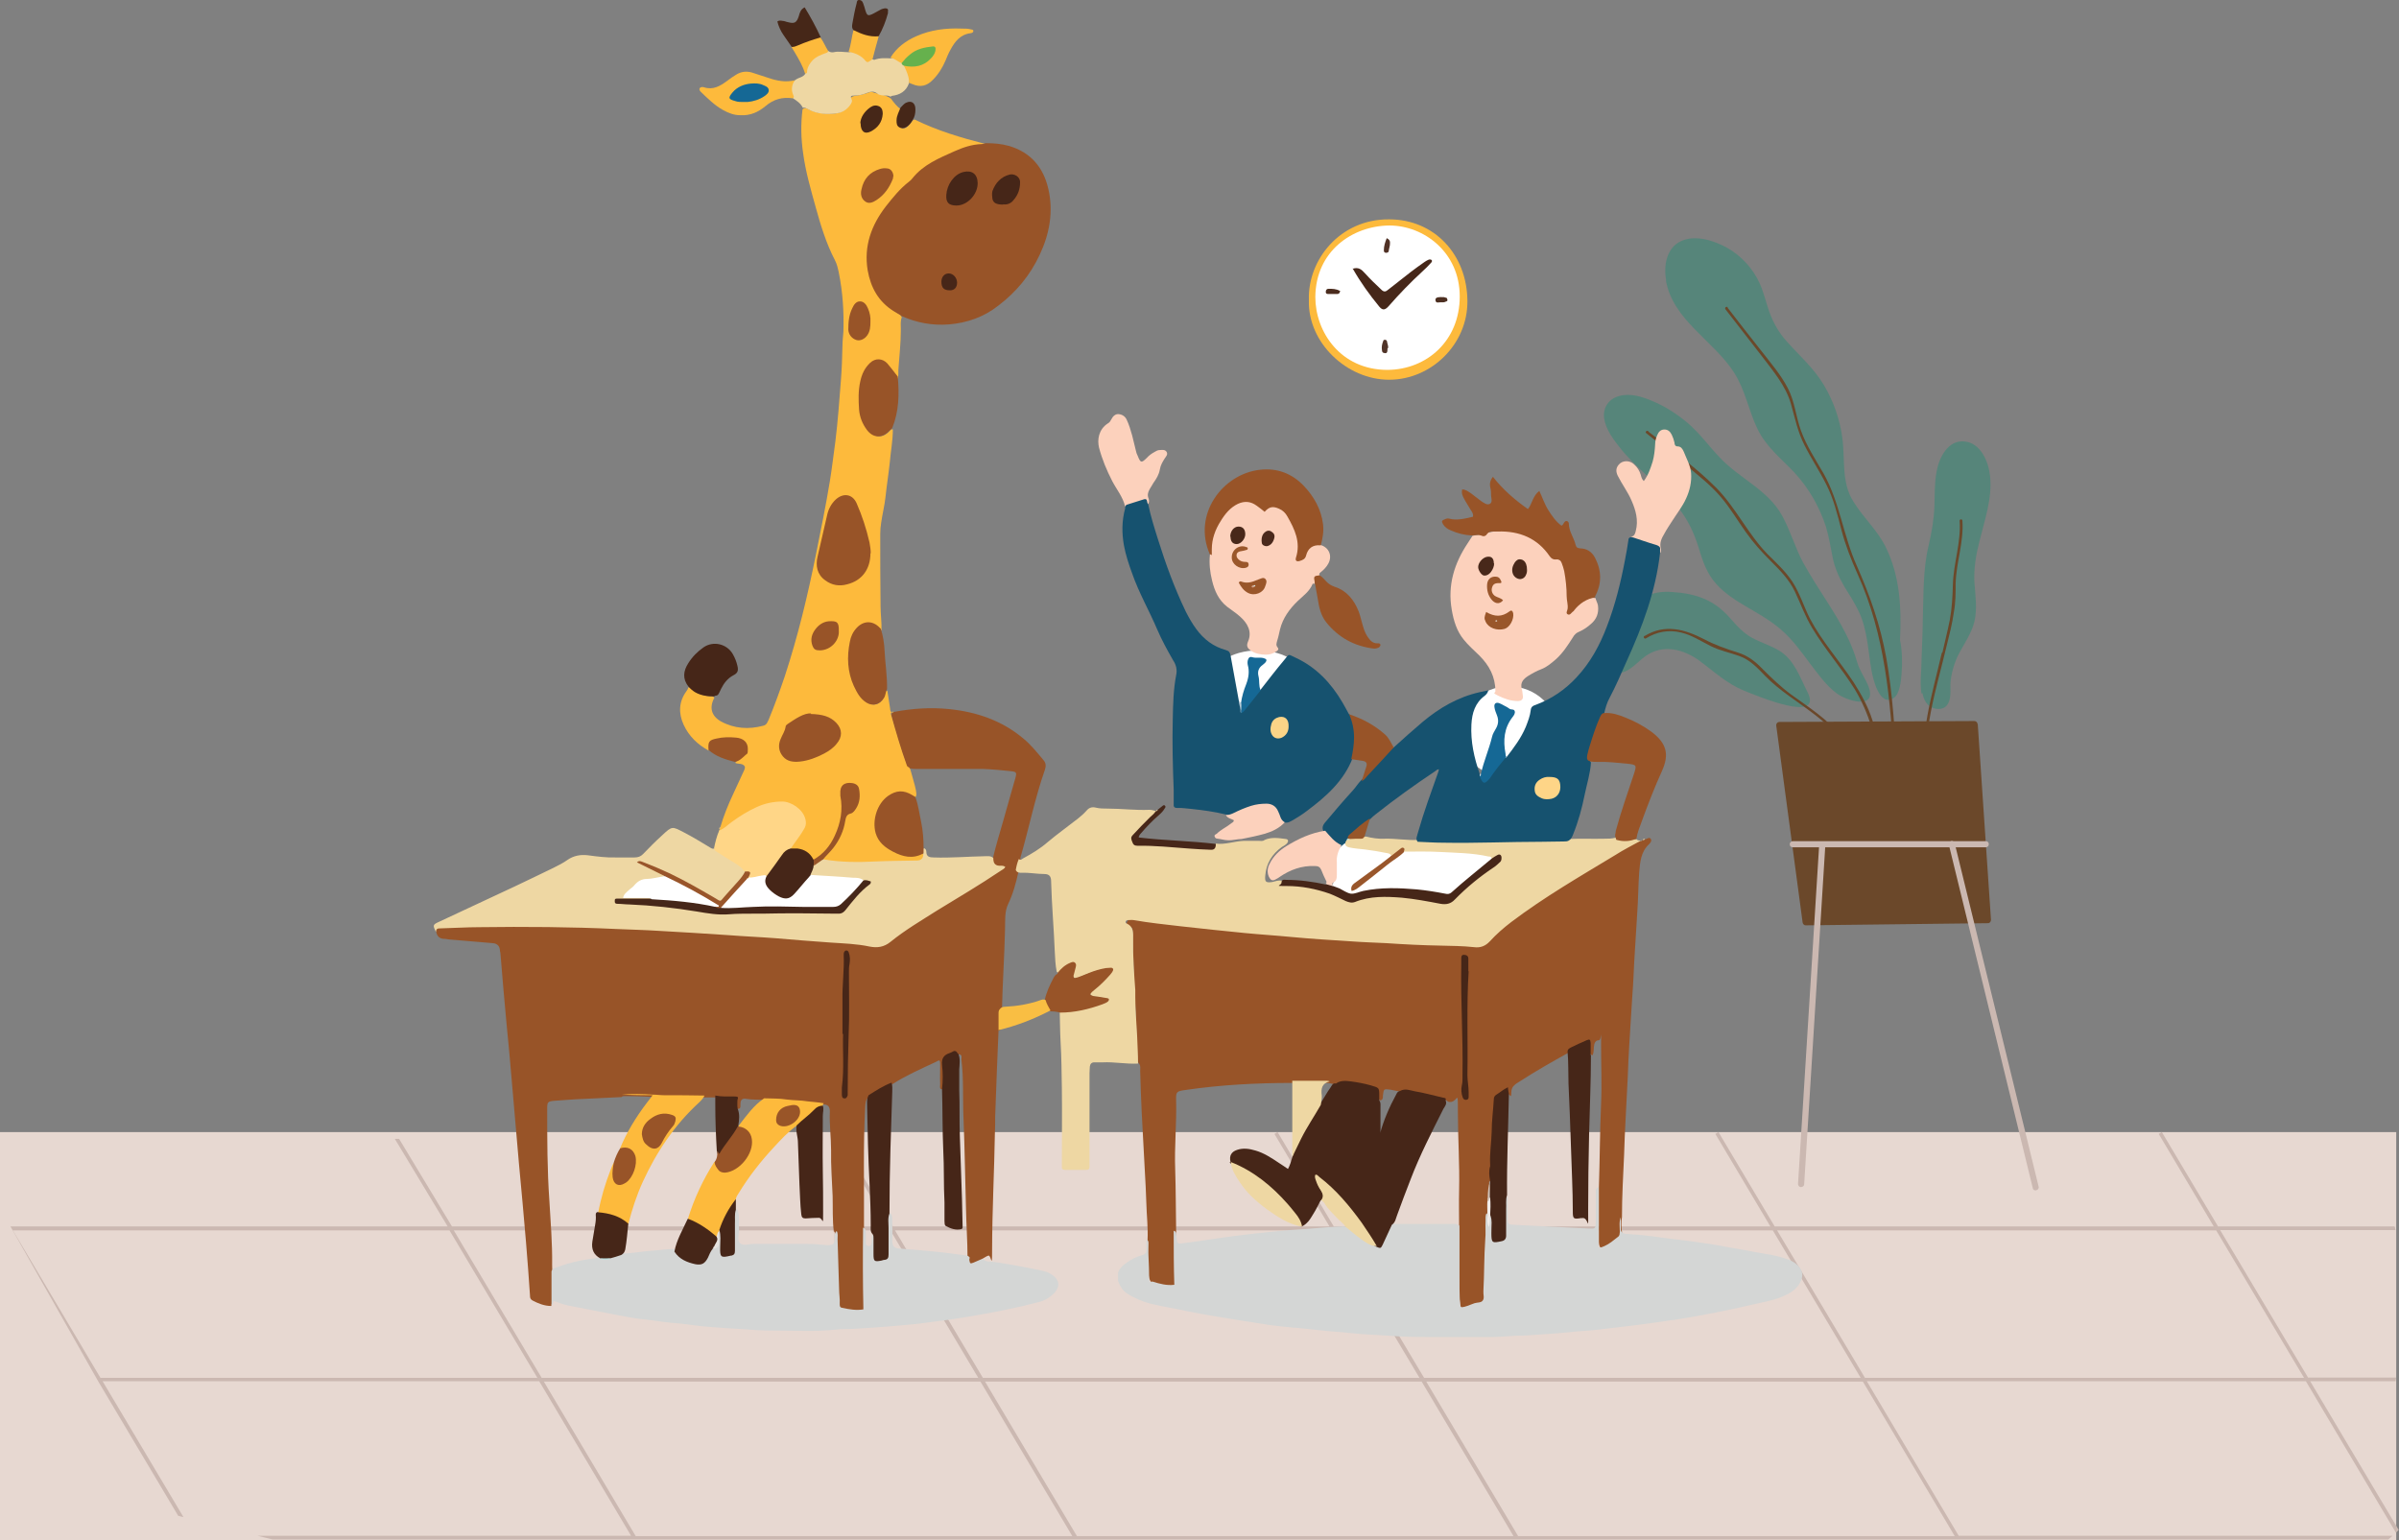 <?xml version="1.0" encoding="UTF-8"?>
<svg id="Layer_1" data-name="Layer 1" xmlns="http://www.w3.org/2000/svg" xmlns:xlink="http://www.w3.org/1999/xlink" version="1.1" viewBox="0 0 780.8 501.4">
  <rect x="0" y="0" width="780.8" height="501.4" fill="#808080" stroke="none"/>
  <defs>
    <style>
      .cls-1 {
        fill: #48281a;
      }

      .cls-1, .cls-2, .cls-3, .cls-4, .cls-5, .cls-6, .cls-7, .cls-8, .cls-9, .cls-10, .cls-11, .cls-12, .cls-13, .cls-14, .cls-15, .cls-16, .cls-17, .cls-18, .cls-19, .cls-20, .cls-21, .cls-22, .cls-23, .cls-24, .cls-25, .cls-26, .cls-27, .cls-28, .cls-29, .cls-30, .cls-31, .cls-32, .cls-33, .cls-34, .cls-35, .cls-36, .cls-37, .cls-38, .cls-39, .cls-40, .cls-41, .cls-42, .cls-43, .cls-44, .cls-45, .cls-46, .cls-47 {
        stroke-width: 0px;
      }

      .cls-2 {
        fill: #156895;
      }

      .cls-3 {
        fill: #503125;
      }

      .cls-4 {
        fill: #fbd487;
      }

      .cls-48 {
        clip-path: url(#clippath);
      }

      .cls-5 {
        fill: none;
      }

      .cls-6 {
        fill: #d1c3ba;
      }

      .cls-7 {
        fill: #4a291c;
      }

      .cls-8 {
        fill: #56857a;
      }

      .cls-9 {
        fill: #99562b;
      }

      .cls-10 {
        fill: #c7cdd4;
      }

      .cls-11 {
        fill: #66b14d;
      }

      .cls-12 {
        fill: #e7d8d1;
      }

      .cls-13 {
        fill: #a29d98;
      }

      .cls-14 {
        fill: #462618;
      }

      .cls-49 {
        mix-blend-mode: multiply;
      }

      .cls-15 {
        fill: #462719;
      }

      .cls-16 {
        fill: #995528;
      }

      .cls-17 {
        fill: #cea089;
      }

      .cls-50 {
        clip-path: url(#clippath-1);
      }

      .cls-51 {
        clip-path: url(#clippath-3);
      }

      .cls-52 {
        clip-path: url(#clippath-2);
      }

      .cls-18 {
        fill: #c9e2d3;
      }

      .cls-19 {
        fill: #f9be43;
      }

      .cls-20 {
        fill: #6b482a;
      }

      .cls-21 {
        fill: #9a572b;
      }

      .cls-22 {
        fill: #f1ece9;
      }

      .cls-23 {
        fill: #d4d6d5;
      }

      .cls-24 {
        fill: #ffd687;
      }

      .cls-25 {
        fill: #eed7a3;
      }

      .cls-26 {
        fill: #472618;
      }

      .cls-27 {
        fill: #4b2c1e;
      }

      .cls-28 {
        fill: #513428;
      }

      .cls-29 {
        fill: #608ea6;
      }

      .cls-30 {
        fill: #fdba3c;
      }

      .cls-31 {
        fill: #fed587;
      }

      .cls-32 {
        fill: #fcd1bc;
      }

      .cls-33 {
        fill: #16526f;
      }

      .cls-34 {
        fill: #985428;
      }

      .cls-35 {
        fill: #e6e2de;
      }

      .cls-36 {
        fill: #ebe7e0;
      }

      .cls-37 {
        fill: #b7e1e1;
      }

      .cls-38 {
        fill: #4d2f21;
      }

      .cls-39 {
        fill: #99552a;
      }

      .cls-40 {
        fill: #99562a;
      }

      .cls-53 {
        isolation: isolate;
      }

      .cls-41 {
        fill: #b4c8d4;
      }

      .cls-42 {
        fill: #cbb8b1;
      }

      .cls-43 {
        fill: #fff;
      }

      .cls-44 {
        fill: #462718;
      }

      .cls-45 {
        fill: #472719;
      }

      .cls-46 {
        fill: #97562a;
      }

      .cls-47 {
        fill: #d9efeb;
      }
    </style>
    <clipPath id="clippath">
      <rect class="cls-5" x="363.9" y="386.4" width="223.1" height="48.8"/>
    </clipPath>
    <clipPath id="clippath-1">
      <rect class="cls-5" x="363.9" y="386.4" width="223.1" height="48.8"/>
    </clipPath>
    <clipPath id="clippath-2">
      <rect class="cls-5" x="179.3" y="393.8" width="165.1" height="39.4"/>
    </clipPath>
    <clipPath id="clippath-3">
      <rect class="cls-5" x="179.3" y="393.8" width="165.1" height="39.4"/>
    </clipPath>
  </defs>
  <g class="cls-53">
    <g id="Layer_1-2" data-name="Layer 1">
      <rect class="cls-12" y="368.5" width="779.9" height="132.9"/>
      <g>
        <g>
          <path class="cls-8" d="M625.7,225.6c.4,2.3,1.6,4.4,3.9,5,1.8.5,3.8,0,4.6-1.9,1-2.2.4-5,.7-7.3.4-3,1.3-6,2.7-8.7,1.8-3.3,4.1-6.7,5-10.3,1-4.3.3-8.7,0-13-.2-4.4.5-8.7,1.6-13,1.7-7,4.3-14.2,3.5-21.5-.5-4.6-3-10.7-8.3-11.2-5.4-.6-8.3,5.3-9.1,9.8-.7,3.7-.6,7.6-.7,11.3-.2,4.4-.9,8.5-1.9,12.8-1.9,7.9-1.6,16.2-1.9,24.3,0,4.3-.3,8.6-.4,12.9,0,3.6-.6,7.4,0,11"/>
          <path class="cls-8" d="M542.2,91.3c2.3,13,15.6,19.6,22.2,30,3.6,5.6,4.7,12.2,7.5,18.1,2.8,6,7.8,9.8,12.2,14.5,4.6,5,8.1,11.1,10.2,17.6,1,3.3,1.5,6.7,2.2,10.1.7,3.3,2,6.3,3.7,9.2,1.7,2.8,3.5,5.5,4.9,8.5,2.7,5.9,2.9,12.5,4,18.9.5,2.7,2.5,11.8,7.1,9.1,2.2-1.3,2.5-5.8,2.7-8,.3-3.7.2-7.4-.5-11,.5-10.2,0-20.6-4.5-29.9-2.7-5.7-7.3-9.7-10.6-15-4.1-6.4-2.7-13.8-3.7-21-.8-6-2.9-11.9-6-17.1-3.3-5.5-7.9-9.5-12.1-14.2-2.5-2.8-4.3-5.9-5.6-9.5-1.1-3.1-1.8-6.2-3.1-9.2-2.2-4.9-5.9-9-10.6-11.7-4.3-2.4-10.4-4.4-15.1-2.2-4.8,2.2-5.7,8.2-4.8,12.8"/>
          <path class="cls-8" d="M522.1,136.1c.5,3.8,3.2,7.2,5.5,10.1,2.8,3.4,6.1,6.5,9.4,9.5,3.2,3,6.4,6.1,9.2,9.5,3.1,3.9,5.1,8.1,6.6,12.9,1.3,4.4,2.7,8.6,5.8,12,2.7,3,6.1,5.2,9.5,7.2,3.9,2.3,7.9,4.5,11.4,7.5,3.8,3.2,6.7,7.3,9.7,11.3,2.6,3.4,5.1,7,8.6,9.6,3.2,2.4,13.1,5.5,10.4-2.1-1-2.7-2.9-5.1-3.7-7.9-1.9-6.8-5.5-13-9.3-19-2.9-4.5-5.8-9-8.4-13.7-2.6-4.9-4.1-10.3-6.8-15.2-4.6-8.3-13.7-12-20-18.6-3.7-3.8-6.7-8.1-10.8-11.6-3.5-2.9-7.3-5.4-11.5-7.1-3.3-1.4-7.1-2.6-10.7-1.6-3.4.9-5.4,3.8-4.9,7.3"/>
          <path class="cls-8" d="M524.1,218c4.3,3.3,8.3-2.2,11.4-4.4,5.8-4.1,12.5-2.3,17.8,1.6,4.7,3.5,8.7,7.3,14.3,9.6,4,1.6,25.9,10.9,20.7.5-2.5-4.9-4.3-10.5-9.2-13.5-2.8-1.7-5.9-2.6-8.7-4.1-3-1.6-5.2-4.1-7.4-6.6-5.2-5.9-11-7.9-18.8-8.4-2.9-.2-6.6,0-8.9,2-1.9,1.6-2.6,4.2-4.6,5.9-1.9,1.6-3.8,3.2-5.3,5.2-2.6,3.3-5.2,9-1,12.3"/>
          <path class="cls-20" d="M632.2,212.4c.8-3.5,1.7-7.1,2.4-10.6.7-3.8.9-7.6,1-11.5.2-7,2.7-13.8,2.2-20.8,0-.6.9-.6.9,0,.5,6.9-2,13.5-2.2,20.4,0,3.2,0,6.3-.6,9.5-.5,3.6-1.4,7.1-2.3,10.7-3.3,14-8.4,29-6.2,43.6,0,.6-.8.8-.9.2-2.1-13.9,2.4-28,5.5-41.4"/>
          <path class="cls-20" d="M562.3,100.2c3.6,4.6,7.1,9.2,10.7,13.7,3.1,4,6.6,8,8.9,12.5,2.3,4.4,2.6,9.3,4.3,13.9,1.8,4.9,4.7,9.3,7.3,13.8,5.3,9.4,6.4,20.2,10.8,30,4.3,9.7,7.7,19.4,9.6,29.9,2.1,11.8,2.8,23.7,3.5,35.6,0,.6-.9.6-.9,0-1.2-21.5-2.9-42.8-11.9-62.7-2.1-4.7-4-9.5-5.3-14.5s-2.5-10-4.9-14.7c-2.2-4.4-4.9-8.4-7.1-12.8-2.2-4.3-3.1-8.8-4.4-13.4-1.7-6-5.8-10.7-9.5-15.6-3.9-5.1-7.9-10.1-11.8-15.2-.4-.5.3-1.1.7-.7"/>
          <path class="cls-20" d="M536.4,140.4c7.5,6,15.6,11.7,22.4,18.6,6.3,6.5,10.1,14.8,16.4,21.3,2.9,2.9,5.9,5.6,8.2,9.1,2.4,3.7,3.7,8.1,5.7,12,3.9,7.4,9.6,13.7,14.2,20.7,2.5,3.9,4.7,7.9,6.1,12.3,1.7,5.1,2.6,10.4,4.6,15.5.2.6-.7.8-.9.2-1.7-4.4-2.7-8.9-4-13.4-1.3-4.4-3.1-8.4-5.4-12.3-4.3-6.9-9.7-13-13.9-20-2.3-3.8-3.7-7.8-5.6-11.8-1.9-4-4.9-7-8-10.1-2.9-2.9-5.6-5.9-8-9.3-2.7-3.8-5.1-7.9-8.1-11.4-3.2-3.8-7.2-6.9-11-10.1-4.4-3.6-8.8-7.1-13.3-10.7-.5-.4.2-1,.7-.7"/>
          <path class="cls-20" d="M535.3,207c6.6-4,13-2.2,19.4,1.1,3.6,1.9,7.1,3.1,10.9,4.3,3.3,1,5.8,3,8.1,5.4,3,3,5.9,5.8,9.3,8.3,2.9,2.1,6,4.2,8.8,6.4,5.5,4.3,10.5,9.6,12,16.6,0,.6-.8.8-.9.2-3.1-14.3-19.2-19.7-28.4-29.3-2.5-2.6-5-5.3-8.5-6.5-3.1-1.1-6.2-1.7-9.2-3.2s-6.2-3.6-9.6-4.4c-4-1-8-.3-11.5,1.9-.5.3-1-.5-.5-.8"/>
          <path class="cls-42" d="M462,448.5h-142.1l-28.6-48h142.1l28.6,48ZM605.6,448.5h-142.1l-28.6-48h142.1l28.6,48ZM607,448.5l-28.6-48h142.9l28.6,48h-142.9ZM464.2,449.7h142.1l29.9,50.3h-142.1l-29.9-50.3h0ZM320.6,449.7h142.1l29.9,50.3h-142.1l-29.9-50.3ZM177,449.7h142.1l29.9,50.3h-142.1l-29.9-50.3ZM147.7,400.5h142.1l28.6,48h-142.1l-28.6-48h0ZM4.2,400.5h142.1l28.6,48H32.7M32,449.7l26,43.7c.5.1,1.1.3,1.7.4l-26.3-44.2h142.1l29.9,50.3h-121.6c1.6.4,3.2.8,4.9,1.2h688.6c.5-.4,1-.8,1.4-1.2h-141.2l-29.9-50.3h142.9l29.3,49.3c.3-.3.6-.6.9-.9l-28.8-48.4h27.8c0-.4.2-1.2.2-1.2h-28.7l-28.6-48h57.1c-.3-.4,0-.8-.4-1.2h-57.4l-18.1-30.4-.2-.3-.5.3-.5.3,17.9,30.1h-142.9l-18.1-30.4-.2-.3-.5.3-.5.3,17.9,30.1h-142.1l-18.1-30.4-.2-.3-.5.3-.5.3,17.9,30.1h-142.1l-18.1-30.4-.2-.3-.5.3-.5.3,17.9,30.1h-142.1l-17.2-28.5h-1.4l17.2,28.5H3.4"/>
          <path class="cls-20" d="M643.7,235.7l4.3,63.7c0,.6-.4,1.1-1,1.1l-59.3.7c-.5,0-.9-.4-1-.9l-8.6-64.2c0-.6.4-1.1,1-1.1l63.5-.3c.5,0,1,.4,1,.9"/>
          <path class="cls-42" d="M583.5,275.8h62.8c.5,0,1-.4,1-1s-.4-1-1-1h-62.8c-.5,0-1,.4-1,1s.4,1,1,1"/>
          <path class="cls-42" d="M662.6,387.4h.2c.5-.1.9-.7.7-1.2l-27.3-111.7c0-.5-.7-.9-1.2-.7-.5.1-.9.7-.7,1.2l27.3,111.7c0,.5.5.8,1,.8"/>
          <path class="cls-42" d="M586.2,386.4c.5,0,1-.4,1-.9l6.9-110.6c0-.5-.4-1-.9-1s-1,.4-1.1.9l-6.9,110.6c0,.5.4,1,.9,1h0"/>
        </g>
        <g>
          <path class="cls-43" d="M425.2,222.2c0,5.8-7.1,10.5-15.8,10.5s-15.8-4.7-15.8-10.5,7.1-10.5,15.8-10.5,15.8,4.7,15.8,10.5"/>
          <path class="cls-43" d="M506.9,238.3c0,8.2-7.1,14.9-15.8,14.9s-15.8-6.7-15.8-14.9,7.1-14.9,15.8-14.9,15.8,6.7,15.8,14.9"/>
        </g>
        <g>
          <path class="cls-34" d="M325,335.3c-.2,4-.3,8-.5,12-.2,5.4-.4,10.7-.6,16.1,0,1.9,0,3.8-.1,5.7-.1,6-.3,12-.5,18.1-.2,6.6-.4,13.2-.4,19.8s-.3,1.4-1.2,1.7c-.7.2-1.3.7-1.9,1-.4.8-1.2,1.2-1.9,1.5-2,.9-2.7.4-3-1.8,0-5.4-.4-10.7-.5-16.1-.3-9.7-.4-19.4-.8-29.1-.3-6.5.1-13-.7-19.4,0-.6.4-1.5-.8-1.6-2.6-.6-5.1,1-4.8,4.1.2,2.3.5,4.8-.3,7.2-1.4.3-1-.9-1-1.5-.1-2.1,0-4.2,0-6.3s-.3-1.6-1.5-1c-4.7,2.2-9.5,4.3-13.9,7.1-2.7,1.3-5.4,2.9-8,4.4-.9.8-.9,1.9-1,3.1-.7,12.7-.3,25.5-.4,38.2v1.4c0,8.3,0,16.6.1,25,0,1.8-.3,2.2-2.1,2.3h-1.4c-4.6-.2-5.1-.6-5.4-5.2-.4-6-.7-12-.7-18.1s0-2-.3-2.9c-.5-3.9-.3-7.8-.4-11.7-.2-5-.6-9.9-.5-14.9,0-4.2-.6-8.5-.4-12.7,0-1.4-.6-2.2-2.1-2.2-6.4-.7-12.8-1-19.2-1.5-1.9-.1-3.9,0-5.8-.3-1.3-.3-2,.2-2,1.6s0,1.5-.9,1.7c-.4-.3-.5-.8-.5-1.2.1-1.8-.8-2.4-2.5-2.2-1.4.1-2.8-.1-4.2-.4h-3.6c-4.8,0-9.7.3-14.5,0-3.3-.2-6.6-.4-10-.4s-1.7,0-2.5.3c-4.1.2-8.2.4-12.4.6-3.1.1-6.3.4-9.4.6-2.3.2-2.4.4-2.4,2.7,0,9.9,0,19.8.7,29.7.4,7,1,14,.9,21,0,.8,0,1.7.2,2.5.2,3.7.6,7.3-.5,10.9-2.2,0-4.2-.8-6.1-1.8-.7-.4-.8-.9-.8-1.6-.4-5.8-.8-11.6-1.3-17.4-.7-8.5-1.5-17-2.3-25.6-.8-9.2-1.6-18.5-2.4-27.7-.5-5.8-1-11.6-1.6-17.4-.7-7.7-1.4-15.3-2-23,0-.5-.2-.9-.2-1.4q-.2-2-2.3-2.2c-4.7-.4-9.4-.8-14.1-1.2-.5,0-1-.2-1.6-.2-1.5,0-2.4-.7-2.7-2.2-.3-1,.1-1.5,1.1-1.7h1c12.8-.5,25.7-.6,38.5-.3,7.9.2,15.7.3,23.6.8,10.5.6,20.9,1.1,31.4,1.8,8.4.6,16.7,1.1,25.1,1.7,7.1.6,14.3.5,21.3,2,2.1.4,3.9-.1,5.5-1.3,10.2-7.6,21.2-13.7,31.9-20.5,1.4-.9,2.9-1.8,4.5-3-2.2-.2-3.1-1.3-2.8-3.3,1-4.3,2.3-8.5,3.5-12.7,1.3-4.5,2.5-9,3.8-13.4.6-2.1.5-2.3-1.6-2.5-2.9-.3-5.9-.6-8.8-.7h-21.2c-.9,0-1.8,0-2.7-.2-.8-.2-1.1-.9-1.3-1.6-1.7-4.9-3.3-9.8-4.5-14.8-.2-.9-.4-1.7.8-2,5.9-1.1,11.8-1.5,17.7-.9,9,.9,17.3,3.7,24.4,9.7,2.4,2,4.4,4.5,6.4,6.9.8.9.9,1.9.5,3.1-3.3,9.4-5.2,19.1-8,28.7,0,.3,0,.5-.1.8.3,1.4-.4,2.7-.6,4.1-.8,3.5-1.7,6.9-3.3,10.2-1.2,2.5-.9,5.5-1,8.3-.2,8.7-.8,17.5-1,26.2-.3,1.4-.2,2.9-.2,4.3s0,1.7-.6,2.4"/>
          <path class="cls-34" d="M534.3,273.5h.3c.2-.2.6,0,.8-.3.7-.1,1.4-.9,1.9-.1.4.6-.2,1.3-.6,1.7-2.7,2.5-2.9,5.9-3.2,9.2-.3,4.2-.3,8.5-.6,12.7-.3,5.4-.7,10.8-1,16.2-.2,3.6-.3,7.2-.6,10.8-.3,5.3-.7,10.7-1,16-.2,3.5-.4,7-.5,10.6-.2,4.6-.5,9.1-.7,13.7-.2,3.9-.4,7.8-.5,11.8-.3,6.8-.7,13.6-.7,20.4-.3,1.6-.2,3.3,0,4.9,0,1-.3,1.8-1,2.4-1.1,1-2.4,1.9-3.7,2.5-1.9.9-2.7.4-2.8-1.7v-17.9c.3-9,.3-18,.7-27,.3-6.5,0-12.9,0-19.4s.2-1.3-.7-1.4c-.8,0-1.3.5-1.5,1.3-.3,1.2,0,2.5-.6,3.6-.7-.2-1-.7-1-1.5-.1-1.9-1.1-2.5-2.9-1.7-1.4.6-2.8,1.2-3.8,2.3-5.4,3-10.7,6-15.8,9.3-1.4.9-2.9,1.6-2.9,3.6s-.2,1.2-1,.5c-.3-.5-.5-.9-1.2-.5-1.4.9-2.6,1.7-2.8,3.7-.5,6.3-.9,12.6-1.1,18.9,0,2.1-.6,4.1-.2,6.2,0,.5-.2,1.1-.2,1.6-.3,1.8-.5,3.6-.4,5.4,0,1.3,0,2.6-.2,3.9-.1.4-.2.9-.2,1.4.3,4.8-.5,9.7-.3,14.5.1,3.7-.6,7.3-.4,11,0,1.4-.6,2.2-2,2.5-1.6.3-3.1,1.1-4.7,1.4-1.1.2-1.8-.2-1.9-1.3-.2-1.2-.4-2.5-.4-3.7v-21.8c0-3.9-.1-7.8,0-11.8.2-8.5-.4-17-.4-25.5s0-2.3-3.2-3.3c-1.2-1.1-2.9-1.2-4.4-1.5-3.6-.9-7.2-2-11-1.8-1.1-.1-2.2-.4-3.3-.6-2.3-.3-2.2-.3-2.5,1.9,0,.6.1,1.5-1,1.6-.5-.5-.5-1.2-.5-1.8.1-1.6-.7-2.3-2.2-2.6-2.3-.5-4.6-1-6.9-1.3-1.5-.2-3,.1-4.4.4-.8,0-1.6-.1-2.4-.3-3.3-.4-6.5,0-9.8-.1h-2.2c-11.7,0-23.3.6-34.9,2.3-2.9.4-3.1.6-3,3.4.2,7.5-.6,15.1-.3,22.6.2,6.6.2,13.2.3,19.8,0,5.3,0,10.6.1,15.9,0,2-.4,2.4-2.3,2.4s-1.9-.2-2.9-.4c-3.4-.8-3.5-1.1-4.1-4.7-.4-2.7,0-5.3.1-8,0-.7.2-1.4-.2-2.1.2-4.1-.3-8.1-.4-12.2-.1-3.5-.3-7.1-.5-10.6-.3-6.3-.7-12.5-1-18.8-.2-4.5-.4-9-.5-13.5,0-.8.2-1.6-.3-2.3-.5-.5-.6-1.2-.6-1.8,0-2.7-.3-5.4-.3-8-.2-7.1-.7-14.1-.9-21.2-.1-3.6-.3-7.2-.3-10.8s-.4-2.2-1.3-2.9c-.4-.4-.9-.9-.6-1.5.3-.7.9-.9,1.6-1h1.6c12.3,1.9,24.6,3.1,36.9,4.2,10.1.9,20.2,1.8,30.3,2.4,7.5.4,15,.8,22.5,1.2,7.1.4,14.3.4,21.4.9,1.5.1,2.7-.7,3.6-1.7,5.8-6.1,12.7-10.7,19.8-15.2,8.7-5.5,17.4-11.1,26.4-16,1.2-.6,2.4-1,3.7-1.3"/>
          <g class="cls-49">
            <g class="cls-48">
              <g class="cls-50">
                <path class="cls-23" d="M373.4,403.6c.4.4.3,1,.3,1.5,0,3.4.3,6.8.3,10.2s.3,1.5,1.3,1.9c2.2.7,4.5,1.3,6.9,1-.2-6-.2-11.8-.2-17.6,1.1.3.8,1.2.9,1.9.2,2.4.2,2.5,2.7,2.1,5.5-.7,10.9-1.6,16.3-2.3,7.9-1,15.7-1.8,23.6-2.3,3.9-.3,7.8-.7,11.7-.8,1.6,0,2.4,1.1,3.5,2,2.2,1.7,4.3,3.7,7.2,4.1,1,.3,1.6-.3,2-1.2.8-1.4,1.3-3,2-4.4.4-.7.7-1.4,1.7-1.3h18.4c1,0,2.1-.2,3,.6v15.3c0,3.5,0,6.9.2,10.4,0,.3,0,.5.3.8,1.5,0,2.9-.8,4.4-1.3.9-.3,2.2-.1,2.7-.9.6-.8.1-2,.2-3.1.3-5.5.2-11.1.6-16.7.2-2,0-4.1.1-6.1,0-.8-.1-1.7.3-2.5.8.6.2,1.5.5,2.1.1-.4-.3-1.2.7-1.3.7.6.6,1.4.6,2.2v3.7c0,.8-.2,2,1.2,2s2.3-.5,2.3-2.1v-9.6c0-.7,0-1.4.2-2.1.1-.4.2-.9.9-.7.5.7.5,1.5.5,2.3v4.7c0,2.5.1,2.5,2.5,2.6,8,.4,15.9.8,23.9,1.2,2.2.1,2.2,0,2.3-2.2v-9c0-.8-.3-1.9.9-2.3v19.5c.7.4,1.3-.1,1.9-.3,1.6-.7,3-1.9,4.4-3,.6-.4.5-1,.6-1.6,0-1.6-.3-3.3.3-4.8,0,1.2,0,2.5,0,3.7,0,1.1.5,1.5,1.4,1.7.4,0,.8.1,1.2.1,3.5.2,7,.6,10.5,1.1,3.4.5,6.9.8,10.3,1.3,3.5.5,7.1,1,10.6,1.7,4.9.8,9.7,1.8,14.6,2.6,2.1.4,4.2.9,6.2,1.7,1,.4,2,1,2.8,1.8,1.6,1.5,2,3.4.7,5.7-1.4,2.5-3.8,3.7-6.3,4.7-2.9,1.1-5.9,1.6-8.9,2.3-8.1,1.9-16.2,3.5-24.3,4.8-4.8.7-9.5,1.4-14.3,2-3.9.5-7.9.9-11.8,1.4-3.4.4-6.8.5-10.1.9-4,.4-7.9.6-11.9.9-2.2.2-4.4.1-6.6.3-9.2.7-18.3.4-27.5.3-3.9,0-7.8-.1-11.8-.4s-8-.4-11.9-.8c-3.6-.4-7.3-.6-10.9-1-3-.3-6.1-.7-9.1-.9-2.4-.2-4.8-.5-7.2-.8-3.2-.5-6.4-1-9.6-1.5-5.6-.9-11.2-1.8-16.7-2.9-3.6-.8-7.3-1.4-10.9-2.2-3-.6-5.9-1.7-8.6-3.3-.8-.5-1.6-1-2.2-1.9-2.4-3.5-2-6.1,1.5-8.5,1.5-1.1,3.1-1.9,4.9-2.4,1.1-.3,1.7-.9,1.5-2.1v-2.7"/>
              </g>
            </g>
          </g>
          <path class="cls-25" d="M534.3,273.5c-2.9,1.6-5.9,3.1-8.7,4.9-11.4,6.9-23,13.6-33.7,21.7-2.5,1.9-4.9,4-7,6.3-1.4,1.5-3,2.2-5.2,1.9-3.6-.4-7.2-.4-10.8-.5-5.9-.1-11.8-.4-17.7-.8-3.9-.2-7.7-.3-11.6-.6-6.4-.4-12.8-.8-19.2-1.4-5.1-.5-10.2-.8-15.3-1.3-7-.7-13.9-1.4-20.9-2.2-5.1-.6-10.1-1.1-15.2-2-.6-.1-1.3,0-2,0-.7.1-.9.9-.3,1.1,2.4,1.1,2.1,3.2,2.1,5.2-.1,5.5.3,11,.7,16.5v2.2c0,4.3.4,8.5.6,12.7.1,3,.3,6,.3,9-3.9.2-7.7-.6-11.6-.4h-2.4c-1.1-.1-1.6.5-1.7,1.4,0,.7-.1,1.4-.1,2.1v30.5c0,.8-.4,1-1.1,1h-6.9c-.8,0-1.1-.4-1-1.1v-1.2c0-8.1.1-16.3,0-24.4-.1-4.9-.1-9.8-.4-14.7-.2-3.4-.2-6.8-.3-10.2,1.6-.9,3.4-.5,5.2-.9,3.4-.6,6.6-1.6,10.1-3-1.2-.6-2.1-.6-2.9-.8-1-.1-2.2,0-2.5-1.1-.4-1.2.8-1.8,1.6-2.4,1.5-1.2,2.9-2.5,4.1-3.9.4-.4,1.1-.9.8-1.5-.4-.7-1.2-.2-1.8-.2-2.8.4-5.3,1.6-7.8,2.5-.7.3-1.5.8-2.2.3-.9-.6-.3-1.6-.2-2.4,0-.7.6-1.5-.1-2s-1.4.2-2,.6c-.8.5-1.4,1.2-2.1,1.8-.4.4-.9.7-1.2,0-.4-2.1-.5-4.2-.6-6.3-.3-7.7-1-15.4-1.2-23.1,0-1.5-.6-2.3-2.2-2.3-2.4,0-4.8-.5-7.3-.4-.8,0-1.6,0-2-.9.2-1.2.5-2.5,1-3.6.6.6,1,0,1.4-.2,2.8-1.5,5.6-3.2,8-5.3,3.2-2.7,6.6-5.1,9.9-7.7,1-.8,1.9-1.6,2.7-2.5.9-1.1,1.9-1.3,3.1-1s2.5.3,3.7.3c4.6,0,9.1.6,13.7.4.7,0,1.4.2,2.1.4.1,1-.7,1.5-1.2,2.1-1.7,1.8-3.5,3.4-5.1,5.2-.6.7-1.2,1.4-.8,2.5.5,1.1,1.4,1.1,2.3,1,6.5-.1,12.9.7,19.4,1.1,1.7.1,3.8.9,4.9-1.3,3.1.4,6.1-.8,9.1-.9h4.9c.6,0,1.3.2,1.9-.3,2.2-1,4.6-.6,6.9-.3.9.1.9.8.3,1.5-.5.5-1.1.8-1.6,1.1-3.2,2.3-5.1,5.4-5.4,9.3-.2,2.1.2,2.4,2.3,2.1,1-.2,2-.7,3.1-.4.7.9,1.6,1.2,2.8,1.2,6,0,11.7,1.5,17,4.2,1.7.9,3.3,1,5.2.5,5.8-1.6,11.7-1.3,17.5-.5,3.1.4,6.1,1,9.1,1.5,1.8.3,3.3,0,4.5-1.3,3.9-4.1,8.4-7.5,13-10.7.2-.1.3-.2.5-.4.5-.5,1.4-1,1-1.7-.4-.8-1.1.1-1.7.1h-.8c-7.7-1.3-15.5-1.6-23.3-1.6s-2.8.1-4.1-.1c-1.1-1-2.1-1.2-3.2,0-.5.5-1.2,1.1-2.1.8-3.7-1.2-7.6-1.4-11.4-1.9-1.4-.2-3,0-3.5-1.9,0-.6.1-1.1.6-1.5.5-.3,1-.5,1.5-.6,1.6-.2,3.2-.3,4.8-.5,2,.5,4,.8,6,.7,3.7-.1,7.4.6,11.2.4,8.5.6,17,.6,25.5.2,7.8-.3,15.6,0,23.3-.5,3.9-.2,7.7,0,11.6-.1,1.2,0,2.3,0,3.5-.3,2.3,1.2,4.7.4,7,.5.5.6,1.2.3,1.7.5"/>
          <path class="cls-30" d="M290.6,231.5c-.3.3-.8.5-.6,1.1,1.6,5.6,3.2,11.2,5.2,16.7,0,.1.2.2.3.3.7.3.8.9,1,1.6.5,2,1.2,4,1.6,6,.1.7.3,1.4,0,2.1-.7.6-1.2,0-1.8-.2-2.6-1.3-5.1-1.1-7.3.9-2.7,2.4-4.2,5.6-3.7,9.3.8,6.1,7.6,10.4,13.5,8.9.7-.2,1.6-.9,2.2.3,0,2-.3,2.5-2.1,2.4-7.6-.2-15.3.8-22.9.4-2.5-.1-5.1,0-7.5-.9-1.1-.7-.3-1.3.1-1.9.7-.9,1.6-1.6,2.3-2.5,1.9-2.5,3.2-5.2,3.7-8.3.2-1.4.8-2.5,2.2-3.3,2.2-1.3,3.3-5,2.3-7.3-.5-1.3-1.6-1.4-2.8-1.3-1.2,0-2,.6-2.2,1.9-.1.7,0,1.4.1,2.1.8,7.6-1.3,14.1-7.1,19.3-.6.6-1.3,1.2-2.2,1.2h-.2c-1.9-2.3-4.5-3.2-7.3-3.6-.4-.7.1-1.1.4-1.6.8-1.1,1.5-2.3,2.3-3.4,2.9-4,1.3-8.4-3.6-9.6-3.5-.9-6.9,0-10.1,1.4-3.7,1.6-6.9,4-10.1,6.4-.6.5-1.2,1.3-2.2.8v-.4c.2-.2.1-.6.3-.9,1.1-3.8,2.6-7.5,4.3-11.1,1.2-2.6,2.4-5.2,3.6-7.8q.5-1.2-.7-1.7c-.7-.3-1.6-.1-2.3-.5.6-1,1.7-1.4,2.5-2.1,1.9-1.7,1.4-4.4-1.1-5-2.7-.6-5.6-.5-8.3.3-1.4.4-1.1,1.9-1.8,2.8-3.6-2-6.4-4.7-8.1-8.4-1.7-3.7-1.6-7.5.9-10.9.3-.4.5-.7.6-1.2.5-.2.7.1,1,.4,1.7,1.5,3.7,2.2,5.9,2.4.6,0,1.2,0,1.6.5-1.7,3.2-1,5.9,2.1,7.7,4.4,2.4,9.1,2.7,13.9,1.4,1.1-.3,1.3-1.2,1.7-2,1.9-4.6,3.6-9.3,5.2-14,4.3-13.1,7.5-26.4,10.2-39.9,1.6-7.9,3.2-15.8,4.5-23.7.7-4.3,1.2-8.7,1.8-13,.8-6.6,1.3-13.3,1.8-19.9.3-3.7.4-7.4.5-11.2,0-1.5.2-3,.3-4.5.2-6.5-.2-12.9-1.5-19.3-.3-1.4-.6-2.8-1.3-4.1-2.8-5.4-4.6-11.3-6.2-17.1-1.6-5.8-3.3-11.6-4.1-17.6-.7-4.8-.8-9.5-.2-14.3.7-.7,1.4-.3,2,0,2.5,1.3,5.1,1.5,7.8,1.4,3,0,4.8-1.5,5.6-4.4.2-.9.8-1.3,1.7-1.4,1.6-.2,3.2-.6,4.8-1.2.2,0,.4-.2.6-.1,2.1.8,4.4.8,6.3,2.2.9,1.3,1.9,2.5,3.2,3.5.3.4.1.9,0,1.3-.2.5-.5,1-.5,1.5-.1,1.1-.7,2.5.7,3.2,1.3.6,2.1-.5,2.9-1.4.4-.5.7-1.2,1.4-1.3,7.3,3.6,15,5.9,22.8,7.9.2,0,.5.2.7.3-.4.6-1,.8-1.7.8-3.1.2-5.9,1.1-8.7,2.4-4.9,2.2-9.6,4.6-13.4,8.6-3.3,3.4-6.8,6.7-9.6,10.6-3.3,4.5-5.2,9.6-5.1,15.2.2,7.2,2.7,13.3,9.3,17.1.6.4,1.3.7,1.5,1.5-.5,1.3-.3,2.7-.3,4.1,0,4.3-.5,8.6-.8,12.9,0,1,0,2-.1,2.9-1.3,0-1.6-1.2-2.2-2-3.1-5-6.6-3-8.5.8-.7,1.4-1,2.8-1.1,4.3-.3,3.2-.5,6.5.3,9.7.2,1,.6,2,1.2,2.9,1.8,3.2,4.9,4.4,7.6,1.3.2-.3.6-.6,1-.4,0,3.6-.7,7.1-1,10.7-.4,3.8-1,7.5-1.4,11.3-.3,2.8-1,5.5-1.4,8.3-.2,1.2-.3,2.5-.3,3.7,0,7.9,0,15.7.1,23.6,0,2.6.4,5.2.3,7.8-.5.1-.9-.2-1.2-.5-2.4-1.7-4.9-1.3-6.6,1.1-1.1,1.5-1.7,3.2-2,5.1-.8,5.6,0,11,3.2,15.8.4.5.8,1.1,1.3,1.5,2.5,2,5.1,1.3,6.2-1.7.2-.6,0-1.5,1-1.7.3,1.9.6,3.8.9,5.8,0,.7.2,1.3,1,1.4"/>
          <g class="cls-49">
            <g class="cls-52">
              <g class="cls-51">
                <path class="cls-23" d="M315.5,409.6v.6c.2,1.1.3,1.2,1.3.8,1-.4,2-.9,3-1.3,1.1,1.2,2.7.9,4.1,1.1,5.1.8,10.1,1.7,15.2,2.8,1.1.2,2.2.6,3.1,1.2,2.4,1.6,3.1,3.6,1,6-1.4,1.5-3.1,2.5-5,3-7.6,2-15.4,3.5-23.1,4.8-5.2.9-10.4,1.5-15.6,2.2-3.2.4-6.3.6-9.5.9-3.8.3-7.7.6-11.5.8-2.2.2-4.4,0-6.6.3-6.4.7-12.8.3-19.2.3s-6.7-.2-10-.4c-4-.2-7.9-.5-11.9-.8-3.2-.2-6.5-.8-9.7-1.1-3.7-.2-7.4-.9-11.1-1.3-3.2-.3-6.3-.9-9.4-1.5-5.3-1-10.6-2.1-15.9-3.1-1.5-.3-3-1-4.4-1.4-.5.4-.1,1.1-.8,1.3v-11c.4-1.1,1.5-1.2,2.4-1.5,4.4-1.7,9-2.4,13.7-3,1,0,2.1.1,3.1-.2,1.3-.4,2.5-1.1,4-1.1,3.2,0,6.3-.7,9.5-.9,2.4-.1,4.8-.6,7.2-.5.7.1,1.1.6,1.6,1.1,1.4,1.5,3.2,2.4,5.2,2.9,2.2.6,3.1.1,4.1-1.9.5-1.1.8-2.4,2.2-2.8,1.1,0,1.3-.8,1.4-1.7,0-1.2-.3-2.5.3-3.7.2-.2.4-.2.6,0,.7.8.5,1.7.6,2.6v3.1c0,.9-.3,2.1,1.3,2.1s2.2-.7,2.2-2.2v-9.6c0-.7,0-1.4.2-2.1.1-.4.3-1,.9-.6.9,2,.3,4.1.5,6.2.1,1.6-.7,3.5.3,4.6s3,.3,4.5.3h17.7c2.2,0,4.3.3,6.5.4,1.5,0,2.2-.4,2.1-2,0-.9-.1-1.9.7-2.6.5.8.3,1.8.3,2.7.2,5.4.3,10.9.5,16.3,0,1.6.3,3.1.2,4.7,0,.6,0,1.2.8,1.3,2.3.5,4.6.9,6.9.5-.2-8.9-.2-17.8-.1-26.6,1.1.4.8,1.3.9,2.1v2.9c0,.6.3,1,1,1s.8-.5.9-1c.2-1-.3-2.2.7-3.1,1,.4.8,1.2.9,2v4.3c0,.9,0,1.8,1.3,1.8s2.1-.3,2.2-1.7v-10.7c0-.8-.3-1.9,1-2.3.7.8.6,1.7.6,2.6,0,2.1.1,4.2,0,6.3,0,1.8.6,2.5,2.3,2.6,3.8.3,7.7.6,11.5,1,3.3.3,6.6.8,9.9,1.2.7,0,1.3.3,1.6.9"/>
              </g>
            </g>
          </g>
          <path class="cls-33" d="M438.3,273.5c-.2.3-.5.5-.4.9-.2.6-.5,1-1.2,1.2-2.8-.6-4.2-2.8-5.8-4.8-.7-1.1-.5-2,.3-3,3-3.6,6-7.1,9.1-10.5,1-1.1,1.7-2.3,2.7-3.3,2.6-2.6,5.1-5.3,7.6-8.1.9-1,1.6-2.2,3-2.6,3.1-2.8,6.2-5.6,9.4-8.3,5.5-4.6,11.5-8.1,18.6-9.7.9-.2,1.8-.4,2.8-.6-.2.9-.7,1.4-1.2,1.8-3.1,2.3-4.1,5.6-4.3,9.3-.3,5.6.9,10.9,2.7,16.1.2.2.4.4.5.7.9,1.9,1.3,2,2.6.3,1.3-1.6,2.4-3.4,3.8-5,.5-.6,1-1.2,1.8-1.4,2.4-3.1,4.8-6.3,6.3-9.9.7-1.8,1.4-3.6,1.6-5.4.1-1.2.8-1.5,1.7-1.8,5.1-1.9,9.5-4.9,13.2-8.9,4.5-4.8,7.6-10.5,9.9-16.6,2.7-7,4.5-14.3,5.9-21.7.4-2.1.8-4.2,1.1-6.4,0-.5.2-.9.8-.9,3,0,5.6,1.5,8.4,2.3,1.4.4,1.3,1.6,1.1,2.7-1.4,12.6-5.8,24.2-11,35.6-1.7,3.9-3.4,7.8-5.4,11.6-.9,1.6-1.4,3.4-1.8,5.2-2.4,4.1-3.5,8.7-4.9,13.2-.3,1.1,0,1.9.6,2.7-.2,3.5-1.3,6.9-2,10.3-.9,4.5-2.1,8.9-3.8,13.1-.3.8-.7,1.6-1.4,2-.5.3-1.1.3-1.7.3-2.4,0-4.7.1-7.1.1-10.7,0-21.4.5-32.2.3-2.7,0-5.5-.2-8.2-.3-.8-1-.1-2,.1-3,1.9-6.7,4.3-13.2,6.6-19.7,0-.2.2-.5.2-.9-.5,0-.9.4-1.3.7-6.6,4.4-13,9-19.2,13.9-.7.5-1.3,1.1-1.9,1.7-2.5,2-5.3,3.6-7.2,6.4-.2.2-.5.3-.6.5"/>
          <path class="cls-33" d="M373.7,164.1c.8,3.9,2,7.7,3.2,11.5,2.5,8,5.4,15.9,9,23.4,1,2,2.1,3.9,3.4,5.7,2.5,3.4,5.6,5.8,9.7,6.9,1,.3,1.3.7,1.5,1.7.9,5,1.8,9.9,2.7,14.8.2.8.9,1.4.8,2.3,0,.2,0,.6.3.6,1.5-1.5,2.6-3.2,4-4.8.5-.7,1-1.4,1.9-1.6,2.6-3.3,5.1-6.6,7.8-9.8,1.7-2.1,1.1-1.9,3.5-.8,6.8,3.1,11.7,8.3,15.4,14.6.7,1.2,1.4,2.5,2.1,3.8,1.3.9,1.6,2.4,1.8,3.8.5,3.5.7,7-.5,10.4-2.9,7.6-8.7,12.7-15,17.4-1.4,1.1-2.9,2-4.4,2.9-.9.5-1.8,1.1-2.9.8-1.3-.5-1.7-1.7-2.2-2.9-.7-2-2.1-2.8-4.2-2.8-3.2,0-6,1.2-8.8,2.4-1.2.5-2.4,1.4-3.9.7-3.7-.9-7.4-1.4-11.2-1.8-1.5-.1-3-.4-4.5-.3-1,0-1.3-.4-1.2-1.3v-4.7c-.3-7.6-.5-15.3-.3-23,.1-4.8.2-9.5,1.1-14.2.4-1.8,0-3.4-1-4.9-1.9-3.3-3.7-6.6-5.2-10.1-2.6-6.1-5.9-11.8-8.1-18.1-1.1-3-2.1-6-2.7-9.2-.7-4-.7-8,.4-12,0-.3,0-.6.1-1,.1-.5.2-1,.8-1.2,1.7-.5,3.3-1.1,5-1.5,1.5-.4,1.6.8,1.6,1.9"/>
          <path class="cls-25" d="M267.9,279.7c5.7,1,11.5,1,17.2.7,4.4-.2,8.9-.2,13.3-.3q2.2,0,2.1-2.3c-.4-.6-.4-1.2.2-1.7.6.1.8.7.8,1.2,0,1.6,1.1,1.8,2.4,1.8,5.5.2,11.1-.3,16.6-.4,1,0,2-.2,2.8.6v.2c0,1.7.8,2.4,2.5,2.3.5,0,.9,0,1.4.4-.3.6-1,.9-1.6,1.3-6.7,4.5-13.6,8.6-20.5,12.8-5.2,3.3-10.5,6.4-15.3,10.3-2.1,1.7-4.3,2-6.8,1.5-4.2-.9-8.4-1-12.7-1.3-5.9-.4-11.9-.9-17.8-1.4-5.1-.4-10.2-.6-15.3-1-7.6-.5-15.1-1-22.7-1.4-4.6-.3-9.2-.4-13.7-.6-14.9-.7-29.9-.8-44.8-.6-4.3,0-8.6.3-13,.4-.9,0-1.1.5-1.1,1.2-1.1-2.3-1.1-2.4,1.1-3.4,8.1-3.8,16.3-7.6,24.4-11.4,4.3-2,8.5-4.1,12.7-6.1,1.6-.8,3.2-1.6,4.6-2.6,2-1.4,4.3-1.8,6.7-1.5,3,.4,6,.8,9,.7h6.1c1.2,0,2-.3,2.8-1.1,2-2.1,4-4.1,6.2-6.1,3.3-3.1,3.3-2.9,7-1,2.9,1.5,5.7,3.2,8.5,4.9.5.3.9.6,1.4.4,2.8,1.8,5.8,3.4,8.5,5.5.7.5,1.5,1,1.7,2-.5,2.5-2.5,3.9-4,5.7-.9,1.1-2,2-2.9,3.2-.8,1.1-1.7,1.2-2.9.5-2.7-1.7-5.5-3.2-8.4-4.8-2.5-1.4-5-2.8-7.7-4-2.6-1.1-5.3-2.3-8-3.3,2.1,1,4.2,2.1,6.3,3.1.6.2,1.5.4,1.1,1.4-1.1.7-2.5,1.1-3.7,1-4-.3-6.1,2.6-9,5.1,2.5.3,4.7,0,6.8.2q1.3,0,1.6,1.1c-1.9.7-3.9.3-5.8.4-1.5,0-3,0-4.5.2,1,.3,2.1.6,3.2.6,7.9.2,15.7,1.2,23.4,2.4,4.2.7,8.4.6,12.7.5,9.3-.3,18.6-.3,27.9,0,3.6,0,6.3-.8,8.3-3.9,1.1-1.8,2.8-3.1,4.3-4.5,1.2-1.1.6-1.4-.6-1.7-3.4-.7-6.9-.8-10.4-1-2.1-.1-4.2-.3-6.2-.7-1.2-1.2,0-2.2.2-3.3.9-1.1,2-2,3.5-2.2"/>
          <path class="cls-34" d="M293.4,102.8c-.8-.5-1.7-1-2.5-1.5-5-3.1-7.5-7.7-8.5-13.3-1.3-7.9,1.2-14.7,5.9-20.8,2.3-2.9,4.6-5.8,7.6-8.1.4-.3.8-.7,1.1-1.1,3.5-4.4,8.6-6.5,13.5-8.7,2.9-1.3,5.8-2.3,9-2.4.4,0,.9-.2,1.3-.3,2.6,0,5.1.2,7.6.9,7.1,2.1,11.2,7,12.8,14,1.7,7.4.4,14.6-2.8,21.4-3.1,6.7-7.7,12.2-13.5,16.6-4.7,3.7-10.1,5.6-16.1,6.1-5.3.4-10.4-.5-15.3-2.7h-.4"/>
          <path class="cls-32" d="M519.3,194.4c0,1,.7,1.8.8,2.8.3,2.4-.5,4.4-2.3,5.9-1.1,1-2.4,1.9-3.8,2.5-1,.4-1.6,1-2.1,1.9-1.6,2.5-3.2,5-5.4,7-1.5,1.3-3,2.6-4.8,3.3-1.6.6-3,1.4-4.3,2.2-1.6,1-2.7,2.2-2.1,4.3.2.6.2,1.3.3,1.9.3,1.3-.3,2-1.6,2-2.3,0-4.5-.8-6.5-1.8s-.8-.8-.8-1.4c0-4.7-2-8.4-5.2-11.6-1.7-1.7-3.6-3.3-5.1-5.2-2.3-2.8-3.3-6.2-3.9-9.7-1.4-8,.8-15.1,5.2-21.7.5-.8,1-1.5,1.5-2.3,0,0,0-.1.1-.1,4.2-.6,8.2-2.3,12.6-1.5,3.6.7,6.9,1.9,9.7,4.4.9.7,1.6,1.6,2.3,2.5.9,1.1,1.8,2,3.3,2.3,1.4.2,1.8,1.5,2.1,2.6.8,2.7,1.1,5.5,1.1,8.3s.5,4.1.4,6.6c2.8-2.3,4.6-5.6,8.5-4.9"/>
          <path class="cls-32" d="M427.9,190.1c-.2,0-.5-.3-.7,0-1,2.4-3,3.8-4.8,5.5-2.7,2.6-4.9,5.6-5.8,9.3-.3,1.2-.5,2.4-.9,3.6-.2.8-.5,1.5.1,2.2s0,1.1-.5,1.4c-1,.7-2.2,1-3.3,1-1.6,0-3.3-.3-4.7-1.2-1.4-.9-1.7-1.7-1.1-3.1,1.4-3.2-.2-6-2.6-8.1-1.3-1.2-2.8-2.1-4.2-3.2-2.8-2.2-4.1-5.2-4.9-8.5-.7-2.8-1-5.6-.7-8.5.4-1.3,0-2.6.3-3.9.9-5,3.3-9.1,7.2-12.2,2.8-2.2,5.4-2.2,8.2,0,1.1.8,1.9,1.3,3.4.5,1.7-.8,3.6-.3,4.8,1.2,3.6,3.9,5.6,8.5,4.9,13.9,0,.6-.7,1.4.3,1.7.7.2,1.1-.5,1.5-1.1.4-.7.6-1.4,1.1-2.1,1.1-1.5,2.4-1.9,4.3-1.1,2.8.8,3.9,3.6,2.5,6.1-.6,1.1-1.5,2-2.5,2.8-.4.3-.5.5-.3.9-1.3.5-1.2,1.8-1.7,2.8"/>
          <path class="cls-34" d="M519.3,194.4c-2.9.5-5.2,2-7,4.3,0,.2-.3.3-.4.4-.5.4-.9,1.2-1.6.9-.8-.4-.2-1.1-.1-1.8.2-1.4-.3-2.7-.3-4.1,0-2.7-.3-5.5-.8-8.2-.2-.9-.5-1.8-.8-2.6s-.8-1.3-1.8-1.2c-.9.1-1.5-.2-2.1-1-4-5.9-9.8-8.3-16.9-8.1h-1.6c-.8,0-1.4.1-1.9.8-.5.8-1.2.9-2,.5-.9-.3-1.9-.1-2.9,0-2.4-.1-4.8-.7-7-1.7-1-.4-1.8-1-2.4-1.9-.6-1-.5-1.3.6-1.7.4-.2.9-.3,1.3-.2,2.6.7,5.2,0,7.8-.6.2-1-.4-1.7-.9-2.5-.6-1.1-1.4-2.2-2-3.4-.5-.9-.9-1.8-.6-3,1.1,0,2,.7,2.9,1.3,1.2.9,2.3,1.8,3.4,2.6.8.5,1.8,1.3,2.7.8.9-.5.5-1.7.4-2.6,0-1,0-1.9-.3-2.9-.2-1.1,0-2.2.9-3.3,3.2,4.1,7.1,7.5,11.4,10.5.8-1,1.1-2.1,1.6-3.1s1-2,2.1-2.8c1,2.1,1.7,4.3,2.9,6.2,1.2,1.9,2.5,3.8,4.3,5.1.5-.2.6-.6.8-.9.2-.3.5-.7.9-.6.4,0,.7.5.7.8,0,2.5,1.6,4.5,2.2,6.9.2.8.5,1.1,1.5,1.2,2.1,0,3.8,1.1,4.8,3,2.2,4.2,2.3,8.5,0,12.7"/>
          <path class="cls-25" d="M289.9,31.5c-.6-.4-1.2-.4-1.9-.4s-1.8-.1-2.4-.6c-1.2-1-2.3-.7-3.6-.2-1.2.5-2.5.8-3.8.8s-1.5.2-1,1.3c.3.7-.2,1.3-.5,1.8-1.1,1.5-2.6,2.5-4.4,2.7-3.1.4-6.3.3-9.2-1.3-.6-.3-1.1-.7-1.8-.5-.7-1.5-2-2.3-3.2-3.1-.6-2.1-1.6-4.3.8-6,1-.8,2.5-.8,3.2-2,.6-4.4,3.6-6.4,7.5-7.4.5.4,1.1.5,1.7.4,1.7-.4,3.4,0,5,0,1.8-.4,3.2.4,4.4,1.4,1,.9,2,1.3,3.3.9.2,0,.4.2.5.2,1.8-.7,3.6-.6,5.4-.5,1.6-.6,2.5.7,3.6,1.3.4.3.7.7,1,1.1.9,1.8,2.2,3.5,1.3,5.8-.9,2.5-2.9,3.7-5.5,4-.2,0-.3.2-.5.3"/>
          <path class="cls-34" d="M429.9,177.5h-.2c-2.5-.2-4,1-4.6,3.3-.3,1.2-1.1,1.5-2.1,1.8s-1.5-.1-1.2-1.1c1.6-5-.4-9.2-2.8-13.4-.6-1.1-1.5-2-2.7-2.5-2-.9-3.2-.7-4.7,1-.9-.7-1.7-1.4-2.6-2-1.9-1.4-3.9-1.6-6.1-.6-2.5,1.2-4.2,3.3-5.6,5.6-1.8,2.8-2.9,5.9-2.9,9.2s.1,1.3-.6,1.7c-5.8-13,4.1-26.3,16.4-27.6,5.5-.6,10.3,1.2,14.2,5.3,3.3,3.5,5.6,7.6,6.2,12.4.3,2.3-.1,4.6-.7,6.8"/>
          <path class="cls-32" d="M540.3,179.8c0-.3,0-.5,0-.8.2-1-.4-1.3-1.2-1.6-2.8-.8-5.5-1.8-8.3-2.7,1.2-.1,1.4-1.1,1.6-1.9.9-3.5,0-6.7-1.4-9.9-1.2-2.8-3.1-5.3-4.5-8.1-.6-1.3-.6-2.4.3-3.5,1.2-1.5,3.6-1.6,5.1-.1,1,.9,1.7,2,2.1,3.3.2.7.3,1.4,1,2.1,1.5-2,2.2-4.2,2.9-6.4.5-1.8.7-3.7.8-5.6,0-1.1.3-2.1.7-3,.4-1,1.1-1.8,2.3-1.8s1.9.7,2.4,1.7c.4.8.7,1.7.9,2.6,0,.7.3,1.2,1,1.2,1.1,0,1.6.8,2,1.7.9,2.3,2.2,4.5,2.4,7,.2,2.8-.4,5.6-1.6,8.2-1.2,2.7-3,4.9-4.5,7.3-.9,1.4-1.8,2.7-2.6,4.2-.9,1.5-1.7,3.1-1.1,5,0,.4,0,.9-.2,1.3"/>
          <path class="cls-34" d="M517.6,247.8c-1.3-.2-1.1-1.2-1-2,.2-1,.5-2,.8-3,1-3.2,2-6.4,3.4-9.5.3-.6.6-1.2,1.3-1.2,2.5-.2,4.8.6,7,1.5,3,1.2,5.8,2.7,8.4,4.6,4.9,3.7,5.9,7.3,3.4,12.8-2.4,5.3-4.5,10.7-6.5,16.2-.7,1.9-1.5,3.8-1.8,5.8-2.1.9-4.2,1-6.4.4-.3,0-.2-.4-.3-.7-.5-.8,0-1.5,0-2.3,1.7-6.3,3.9-12.4,5.9-18.5.9-2.8.9-3-2.1-3.3-3.2-.3-6.4-.7-9.6-.6-.9,0-1.8,0-2.7-.2"/>
          <path class="cls-24" d="M242.3,283.7c-1.1-1.7-2.9-2.6-4.5-3.6-1.4-.9-2.8-1.7-4.1-2.6-.5-.3-1.2-.6-1.3-1.4.4-2,.9-4,1.7-5.8,1.6-.5,2.7-1.8,4-2.7,2.6-1.9,5.3-3.6,8.2-4.9,2.6-1.2,5.4-1.8,8.3-1.8s6.7,2.5,7.5,5.6c.3,1.1.3,2-.2,3-1.3,2.4-3.1,4.5-4.6,6.8-2.9,2.3-4.5,5.8-6.9,8.5-.3.4-.6.7-1.1.7-1.9-.1-3.7,1.2-5.7.3-.1-.1-.3-.3-.3-.5.7-1.2-.3-1.3-1-1.7"/>
          <path class="cls-30" d="M426,97.6c-.4-13,10.1-26.3,26.1-26.2,14.8,0,25.4,11.5,25.5,26.6.1,14-11.7,25.6-25.5,25.6s-26.5-12.1-26.1-25.9"/>
          <path class="cls-32" d="M373.7,164.1c-.3-.3-.3-.7-.4-1.1-.1-.5-.4-.6-.9-.5-1.9.6-3.8,1.2-5.7,1.8-.2,0-.3.4-.5.6-.7-3.1-2.8-5.6-4.2-8.3-1.8-3.5-3.3-7.1-4.3-10.9-.6-2.5-.2-5.9,2.9-7.9.6-.3.8-.8,1.1-1.3.5-1,1.3-1.8,2.4-1.7s2.1.7,2.6,1.8c.8,1.7,1.3,3.4,1.8,5.2.4,1.6.8,3.3,1.2,4.9.1.6.3,1.1.6,1.7.9,2.3,1.2,2.4,3,.6.7-.8,1.6-1.4,2.5-1.9.5-.3,1-.6,1.6-.6s1.8-.3,2.3.6c.5.8-.2,1.5-.6,2.1-.7,1.1-1.4,2.3-1.6,3.6-.3,1.7-1.1,3-2.1,4.4-.4.7-.8,1.3-1.2,2-.6,1-.8,2-.4,3,.3.8.2,1.4-.2,2.1"/>
          <path class="cls-34" d="M288.7,224.3c-.5.9-.4,2-1,2.9-1.3,2.1-3.6,2.8-5.7,1.5s-3.1-3.3-4.1-5.4c-2.1-4.6-2.3-9.5-1.3-14.4.3-1.7,1-3.2,2.2-4.5,2.2-2.4,5.2-2.5,7.5-.1.1.1.3.3.4.4.7,2.3,1.1,4.7,1.2,7.1.2,4.2.9,8.3.8,12.5"/>
          <path class="cls-34" d="M290.4,139.3c-.4.4-.7.8-1.1,1.1-2.3,2.3-5.1,2.2-7.1-.4-1.5-2-2.4-4.2-2.6-6.7-.2-3.1-.3-6.1.4-9.2.5-2.3,1.4-4.3,3.2-6,1.7-1.6,4-1.5,5.6.2,1.2,1.4,2.3,2.9,3.4,4.3.5,5.7.4,11.3-1.8,16.7"/>
          <path class="cls-34" d="M344.2,316.7c1.1-1.4,2.4-2.6,4.1-3.3.5-.2,1.1-.5,1.6,0s.3,1,.2,1.5c-.2.9-.5,1.8-.7,2.7,0,.3,0,.5.3.8,1.6-.3,3.1-1.1,4.7-1.7,1.8-.7,3.7-1.3,5.6-1.6.5,0,1-.1,1.6-.1s.9.5.6,1c-.2.5-.6.9-.9,1.3-1.6,1.8-3.3,3.5-5.2,5-.5.4-.9.7-1.3,1.4.7.6,1.6.6,2.5.7,1,.2,2.1.3,3.1.5.6.1.7.5.3,1-.5.5-1.2.7-1.9,1-4.4,1.6-9,2.7-13.8,2.7-1-.3-2.1-.4-3.1-.4-1.3-.8-1.8-2.1-1.9-3.5.5-2.6,1.6-4.9,2.8-7.2.3-.6.7-1.3,1.4-1.5"/>
          <path class="cls-34" d="M427.9,190.1v-.6c-.4-1.9-.3-2.1,1.7-2.2.7.5,1.4,1.2,2,1.9.8.9,1.7,1.4,2.8,1.8,4,1.3,6.3,4.3,7.8,8,.5,1.3.8,2.8,1.2,4.1.4,1.4.8,2.8,1.6,4,.8,1.2,1.7,2.4,3.4,2.3.4,0,.8,0,.9.5,0,.4-.3.7-.6.9-.5.2-1.1.4-1.7.3-6.3-.8-11.4-3.6-15.4-8.6-1.7-2.2-2.3-4.8-2.7-7.5-.3-1.7-.6-3.3-.9-5"/>
          <path class="cls-14" d="M232.5,226.7c-2.2,0-4.4-.3-6.3-1.4-.8-.5-1.5-1.1-2.2-1.9-1.9-2.5-1.6-5,0-7.5,1.3-2.1,3-3.8,5-5.2,3.2-2.2,7.6-1.1,9.5,2.2.7,1.2,1.2,2.5,1.5,3.8.4,1.6.1,2.4-1.3,3.1-1.9,1-3.1,2.6-4,4.4s-.8,2.2-2.1,2.3"/>
          <path class="cls-30" d="M295.9,27.1c0-2.1-.8-3.9-1.7-5.7,1-.7,2-.2,3-.2,2.8-.2,4.9-1.3,6.2-3.8.7-1.3.4-1.6-1-1.6-3,0-5.2,1.4-7.3,3.4-.5.5-.8,1.4-1.8,1.3-1.2-.5-2.1-1.5-3.5-1.7,2-3.3,5-5.5,8.4-7,4.7-2.1,9.7-2.7,14.7-2.5,1.1,0,2.2,0,3.3.3.2,0,.5.1.6.4,0,.4-.2.6-.5.7-.1,0-.2.1-.4.1-3.3.4-5.1,2.7-6.5,5.3-.7,1.2-1.2,2.5-1.7,3.7-1,2.3-2.3,4.4-4.1,6.2-1.9,2-4.1,2.5-6.6,1.4-.4-.2-.9-.3-1.3-.5"/>
          <path class="cls-30" d="M258.8,26c-1.1,1.5-1.4,3.2-.6,5,.2.4.3.7-.2,1-3.3-.5-6.2.3-8.8,2.5-2.4,2-5,3.2-8.3,3-2,0-3.8-.7-5.6-1.7-2.7-1.5-4.9-3.7-7.1-5.8-.3-.3-.7-.7-.5-1.2.3-.6.9-.5,1.4-.4,3,1,5.3-.4,7.6-2.1.9-.7,1.9-1.4,2.9-2,1.6-1,3.3-1.2,5.1-.7,1.7.6,3.5,1.1,5.2,1.7,2.9,1,5.8,1.6,8.9.8"/>
          <path class="cls-32" d="M418.2,267.6c-1.8,2-4.2,3.1-6.6,3.8-2.5.7-5,1.2-7.5,1.7-1.5,0-2.9.5-4.5.4-1.1,0-2.2-.4-3.3-.5-.5,0-.9-.3-1-.8s.4-.6.7-.8c1.4-1.4,3.1-2.1,4.6-3.3.3-.3.9-.4,1-1.1-.8-.5-2.1-.6-2.6-1.7,1,0,1.8-.3,2.6-.7,1.8-.9,3.7-1.7,5.6-2.3,1.6-.5,3.3-.7,5-.7s3.1.8,3.8,2.5c.3.7.6,1.3.8,2,.3.7.7,1.2,1.4,1.6"/>
          <path class="cls-34" d="M443.2,254.2c.5-1.6,1-3.1,1.5-4.7q.5-1.5-1-1.8c-1.3-.2-2.6-.4-3.9-.6.5-2.3.9-4.7.9-7.1s-.5-5.1-1.6-7.5c4.3,1.4,8.2,3.5,11.6,6.5,1.4,1.2,2,2.8,2.9,4.3-2.9,3.2-5.8,6.3-8.7,9.4-.5.5-.9,1.3-1.7,1.5"/>
          <path class="cls-2" d="M490.2,246.4c-1.8,2.2-3.6,4.4-5.2,6.8-.1.2-.3.4-.5.6-1.3,1.4-1.8,1.3-2.6-.4-.1-.2-.2-.5-.3-.7.2-.2,0-.6.4-.8.9-4.1,2.6-7.9,3.6-12,.2-1,.8-1.9,1.3-2.8.8-1.4.9-2.8.3-4.3-.3-.8-.7-1.7-.8-2.6-.2-1.2.5-1.7,1.6-1.3.5.2,1.1.5,1.6.8.6.3,1.2.6,1.7,1s1.5,0,1.7.8c.2.7-.3,1.4-.7,1.9-2.8,3.6-3.1,7.6-2.3,11.9,0,.4,0,.8.3,1.1"/>
          <path class="cls-44" d="M257.7,15.3c-.9-1.3-1.8-2.6-2.7-3.9-.9-1.3-1.6-2.8-2-4.4.5-.4,1.1-.3,1.7-.2.6,0,1.1.3,1.7.4,2.2.6,2.9.2,3.6-2,.3-1.1.6-2.2,1.9-2.8,1.9,3.1,3.7,6.4,5.2,9.7,0,.2,0,.4-.3.5-2.8,1-5.5,2.2-8.4,2.9-.3,0-.5,0-.7-.3"/>
          <path class="cls-19" d="M340.3,325.5c.3,1.2,1,2.3,1.6,3.4-5.4,2.8-11,5-16.9,6.4v-5.4c0-.5,0-1,.4-1.4.4-.6,1-.8,1.7-.8,3.9-.2,7.7-.8,11.4-2.1.6-.2,1.2-.5,1.9,0"/>
          <path class="cls-44" d="M277.8,9.8c-.6-.6-.5-1.3-.4-2,.4-2.2.8-4.5,1.4-6.7C278.9.6,278.9,0,279.6,0s1.1.4,1.3,1c.3.7.5,1.5.7,2.2.6,2,.9,2.1,2.7,1.2.7-.4,1.5-.8,2.2-1.2.5-.3,1-.4,1.5-.5.7,0,1.2.2,1,1v.6c-.7,2.6-1.7,5.2-3.1,7.6-2.4,1-6.1.1-8.2-2"/>
          <path class="cls-45" d="M395.7,274.7v.2q0,1.8-1.6,1.7c-2.4-.1-4.8-.2-7.2-.4-5.5-.4-11.1-1-16.7-.9-1,0-1.4-.4-1.7-1.3-.3-.8-.6-1.4.2-2.2,1.8-2,3.7-3.9,5.6-5.8.7-.6,1.4-1.2,1.9-2h0c.2-.3.6-.2.7-.5.5-.4,1-.8,1.5-1.2.2-.2.5-.3.7-.1.3.2.3.6,0,.9-.5.9-1.2,1.6-1.9,2.2-2.1,1.8-4.1,3.9-5.9,6-.3.3-.6.7-.7,1.3,8.4,1,16.8,1.1,25.1,2.1"/>
          <path class="cls-34" d="M230.6,244c-.2-2.6.2-3.1,2.6-3.6,2.1-.5,4.3-.5,6.4-.3,2.4.2,3.8,1.6,3.8,3.6s-.2,1.5-.8,2.1c-1,.9-1.9,1.9-3.4,2.2-3.1-.8-6.2-1.7-8.7-4"/>
          <path class="cls-2" d="M410.3,224.7c-1.7,2.1-3.4,4.3-5.1,6.4-.3.4-.7.8-1.2,1-.3-.4-.2-.8-.2-1.3s-.2-1.3.1-1.9c.3-2.2.9-4.2,1.7-6.2.8-2.1,1.1-4.2.5-6.3-.1-.6-.1-1.2.1-1.7.2-.6.5-1,1.3-.8,1.2.4,2.5,0,3.7.3,1.1.3,1.3.7.5,1.6-.2.2-.5.4-.7.6-1.3.9-1.8,2.1-1.4,3.7.4,1.5,0,3.1.7,4.6"/>
          <path class="cls-30" d="M257.7,15.3c.8,0,1.5-.3,2.2-.6,2.3-1,4.7-1.8,7.1-2.5,1,1.3,1.6,2.9,2.5,4.3,0,.7-.6.7-1.1.9-1.4.5-2.8,1.1-3.9,2.2-.9,1-1.6,2-1.8,3.4,0,.5,0,1-.7.9-.7-2.4-2-4.6-3.3-6.8-.4-.6-.7-1.2-1.1-1.8"/>
          <path class="cls-30" d="M277.8,9.8c2.6,1.3,5.2,2.3,8.2,2-.7,2.5-1.4,5-2,7.4-.4.3-.7.6-1.1.8-.4.3-.8.3-1.2-.2-1.4-1.8-3.4-2.5-5.5-3,.8-2.3,1-4.8,1.6-7.1"/>
          <path class="cls-44" d="M297.5,38.2c-.5,1-1.1,2.1-2,2.8-.8.6-1.7,1-2.7.5s-1-1.4-1-2.3c0-1.6.8-2.8,1.3-4.2.6-.5,1.1-1.3,1.9-1.6,1.5-.7,2.7,0,2.9,1.6.1,1.1,0,2.2-.4,3.2"/>
          <path class="cls-41" d="M404,229c.1.6,0,1.3,0,1.9s-.2.2-.3,0c0-.9-.6-1.8-.4-2.7.2.3.5.5.7.8"/>
          <path class="cls-25" d="M535.4,273.1c-.2.3-.5.4-.8.3.2-.3.5-.4.8-.3"/>
          <path class="cls-24" d="M234.4,269.1c0,.3,0,.6-.3.9,0-.3,0-.6.3-.9"/>
          <path class="cls-25" d="M376.8,263.6c-.1.3-.4.5-.7.5.1-.3.4-.5.7-.5"/>
          <path class="cls-10" d="M482,251.9c0,.3,0,.7-.4.8v-.8h.4"/>
          <path class="cls-30" d="M223.9,396.7c2-6.5,4.9-12.7,8.6-18.5,0,0,.1,0,.2.1,2.3,3.4,3.6,3.7,7,1.4,2-1.3,3.5-3.2,4.2-5.5,1.1-3.6.2-5.6-3.3-7.2-.2-.2-.3-.5-.1-.7,2.5-3.2,4.8-6.5,8.2-8.8,2.5.1,5,0,7.4.4,2.3.3,4.5.2,6.8.6,1.7.2,3.5.3,5.2.6-.2.3-.4.6-.4,1-2.5,1.4-4.3,3.7-6.6,5.4-.5.4-.9,1.2-1.8.9-2.8,2-5.1,4.5-7.4,7-4.3,4.6-8.2,9.6-11.5,15-.4.6-.8,1.2-.9,1.9-1.6,3.5-3.5,6.8-5.4,10.1v.3c-.4.6,0,1.5-.8,1.9-.3,0-.7,0-.9-.3-2.4-1.9-4.9-3.6-7.7-4.9-.4-.2-.6-.4-.8-.8"/>
          <path class="cls-30" d="M229.3,356.6c-.4.9-1,1.5-1.7,2.2-8,7.3-13.9,16.1-18.4,25.9-2,4.4-3.5,9-4.7,13.7-.5,0-.9-.1-1.3-.4-2.1-1.4-4.4-2.2-6.8-2.6-.6-.1-1.3-.1-1.7-.7.9-4.8,2.3-9.5,4.1-14.1.3-.7.5-1.5,1-2.1.6.5.3,1.2.3,1.8-.1,1.1-.2,2.2,0,3.3.3,1.4,1.3,1.9,2.6,1.4,2.9-1.2,4.7-6.6,3.2-9.4-.9-1.7-2.6-1.4-4.1-1.8,2.2-5.3,5.2-10.2,8.7-14.8.6-.8,1.2-1.5,1.9-2.5-3.5,0-6.8-.1-10-.2,3.3-.3,6.7-.2,10,0,1.3,0,2.6.2,3.9.2,4.3,0,8.6,0,13,.1"/>
          <path class="cls-14" d="M290.2,352.5c.3,1,.2,1.9.2,2.9-.2,6.3-.4,12.7-.6,19-.2,6.9-.3,13.7-.3,20.6-.6,1.5-.3,3.1-.3,4.6v8.8c0,1.1-.3,1.6-1.4,1.7-.3,0-.5.1-.8.2-2.5.5-2.7.3-2.7-2.2v-5.1c0-.5,0-.9-.3-1.3-.8-.8-.6-1.8-.6-2.8,0-8.8-.7-17.7-.9-26.5-.1-4.4-.2-8.8-.3-13.2,0-.9,0-1.8.5-2.7,2.4-1.5,4.8-3.1,7.5-4.1"/>
          <path class="cls-14" d="M311.9,343c.7,1.6.4,3.4.3,5.1v6.8c.2,5,0,10,.2,14.9.2,6.9.5,13.7.7,20.6.1,3,.1,6,.2,9,0,.4-.1.6-.5.7-1.8.4-3.4-.2-4.9-1-.6-.3-.4-1-.5-1.6v-6.1c-.3-5.7-.1-11.4-.4-17.1-.3-6.6-.2-13.2-.4-19.8.3-2.6.3-5.3,0-7.9-.2-2.1.6-3.2,2.4-3.8.4-.1.7-.3,1.1-.5.8-.5,1.3,0,1.6.6"/>
          <path class="cls-14" d="M233.3,374.7c-.3-5.1-.5-10.1-.5-15.2v-2.9c2,.4,4,.3,6,.3s1.3.4,1.2,1.3c0,.9-.1,1.8.1,2.7.7,1.8.5,3.6.2,5.4-.1.8-.2,1.6-.7,2.2-1.6,2.2-3.3,4.4-4.8,6.7-.8,1.1-1.3.9-1.4-.4"/>
          <path class="cls-26" d="M274.2,336.6v-11.2c-.1-4.8.6-9.7.4-14.5,0-.4,0-.8.2-1.1.2-.3.5-.5.8-.4.3,0,.4.2.6.5.5,1.3.5,2.6.3,3.9-.2.9-.2,1.8-.2,2.7,0,6.9.2,13.8-.1,20.6-.2,6.1-.3,12.3-.3,18.4v1c-.2.6-.5,1.2-1.2,1-.6,0-.7-.7-.7-1.3v-2.2c.8-6.2.2-12.4.4-17.5"/>
          <path class="cls-14" d="M400.5,378.2c-.5-2,.3-3.3,2.1-3.9,2-.7,4-.4,6,.2,2.8.8,5.2,2.4,7.6,4,1,.6,1.9,1.3,3,2,.7-1.3,1-2.5,1.4-3.8.9-4.1,3.3-7.6,5.3-11.2,1.1-2,2.4-4,3.7-6,1.2-1.9,2.2-3.8,3.5-5.6.4-.6.7-1.5,1.7-1.2,1.5-1.1,3.3-.9,4.9-.7,2.2.3,4.4.7,6.5,1.3,2.7.8,2.7.7,2.7,3.5v1.4c.5.6.4,1.3.4,2.1v7.4c0,.5,0,1.1-.2,1.5,1.2-4.5,3.1-8.9,5.4-13.1.2-.5.6-.9,1.2-1,1.6-.9,3.2-.2,4.7.1,3.1.5,6.2,1.4,9.3,2.1.4.1,1.1,0,.8.9.5,1.1-.2,1.9-.7,2.7-3.8,7.6-7.7,15.1-10.7,23-1.5,3.8-2.9,7.6-4.3,11.4-.5,1.2-.6,2.6-1.8,3.4-1,2.2-2,4.4-3,6.5-.6,1.2-.7,1.2-2.1.6-.8-.3-1.2-1-1.6-1.7-3.7-5.9-7.8-11.5-12.7-16.4-1.5-1.5-3.2-2.9-5.3-4.4.4,1.9,1.1,3.2,1.9,4.5.7,1.1.9,2.2-.4,3-.8,1.5-1.5,3-2.4,4.4-1,1.7-2,3.3-3.9,4.1-1.3-2.1-2.6-4.2-4.2-6-4.2-5-9-9.2-14.7-12.5-1.4-.9-3.3-1-4.4-2.5"/>
          <path class="cls-14" d="M517.8,343.5c0,8.6-.4,17.2-.6,25.7-.2,8.3-.3,16.5-.3,24.8s.3,1.9-2,2.5h-.4c-2.4.4-2.6.2-2.6-2.2,0-7-.4-14-.6-21-.2-6.9-.5-13.7-.8-20.6-.1-3.5,0-6.9-.3-10.4,0-.8.6-1.1,1.2-1.4,1.7-.8,3.3-1.6,5-2.3,1-.4,1.2-.3,1.3.9v3.9"/>
          <path class="cls-14" d="M491.1,356.1c-.2,11-.7,21.9-.6,32.9-.5,1.5-.2,3.1-.3,4.6v8.6q0,1.5-1.4,1.8c-3.2.7-3.4.6-3.4-2.7s.3-3.8-.3-5.6c-1-1.8-.2-3.8-.4-5.7-.1-1.4.2-2.8.2-4.2s0-.9.1-1.4c-.3-1.6-.5-3.2,0-4.8v-.6c-.2-3.5.4-7,.5-10.6,0-3.6.5-7.1.7-10.7,0-.6.3-1,.7-1.3,1.3-.8,2.4-1.8,3.9-2.5,0,.8.2,1.5.3,2.2"/>
          <path class="cls-25" d="M429.9,359.6c-2.1,3.7-4.5,7.2-6.4,11s-1.9,4-2.9,6v-24.8h11.3c.3,0,.6.1.9.2-2.6.6-2.9,2.4-2.6,4.6.1,1-.2,1.9-.3,2.9"/>
          <path class="cls-14" d="M478,316.2c-.7,10.9-.2,22.4-.4,33.8,0,1.8.4,3.6.4,5.5s0,1,0,1.6-.3.9-.9.9-.8-.3-1-.7c-.5-1.3-.6-2.7-.3-4.1.2-.8.2-1.6.2-2.3v-1.2c.2-11.9-.6-23.7-.4-35.6v-2c0-.6,0-1.3.8-1.3s1.5.3,1.5,1.2v4.1"/>
          <path class="cls-22" d="M485,389.9c.2,1.9.1,3.9,0,5.8-.2,1.1.1,2.3-.4,3.7-.9-1.6-.3-3.1-.5-4.5,0-1.3-.1-2.6,0-3.9.4-.3-.3-1.2.7-1.2"/>
          <path class="cls-6" d="M485,389.9c-.5.2-.2.9-.7,1.2-.2-1.9,0-3.7.3-5.5.1-.2.2-.2.3,0v4.3"/>
          <path class="cls-13" d="M485,385.6h-.3c0-.4-.2-.9.3-1.2v1.2"/>
          <path class="cls-25" d="M430,390.7c.8-1.1.6-2.1-.1-3.2-.7-1-1.2-2-1.6-3.2-.2-.6-.5-1.2-.2-1.9.6-.2.9.4,1.3.7,5.5,4.2,9.8,9.4,13.8,14.9,1.7,2.5,3.4,5,4.9,7.6-2.2,0-3.7-1.3-5.3-2.4-1.7-1.2-3.2-2.6-4.8-3.8-.6-1-1.6-1.7-2.4-2.5-1.6-1.7-3.3-3.2-4.5-5.2-.2-.4-.6-.6-1-1"/>
          <path class="cls-43" d="M436.6,275.4c.4-.3.8-.7,1.2-1,0,.8.4,1.2,1.2,1.4,1.7.4,3.5.5,5.2.7,2.4.3,4.9.7,7.3,1.2.5.1,1,.2,1.3.8-1.2,2.2-3.4,3.1-5.2,4.6-1.7,1.4-3.5,2.7-5.4,3.9-.6.4-1.3,1-1.6,1.9,1,0,1.6-.7,2.2-1.1,4.3-3.2,8.2-6.7,12.6-9.7.5-.4,1-.9,1.7-.9,3.8,0,7.6-.1,11.3.1,5.4.3,10.8.3,16.1,1.5.4,0,.8,0,1,.5,0,.8-.6,1.1-1,1.5-3.8,3.1-7.6,6.3-11.3,9.5-1.1,1-2.2,1.2-3.6,1-5.9-1.2-11.8-1.7-17.8-1.6-3.4,0-6.7.4-9.9,1.3-1.7.5-3.2.4-4.7-.6-1.2-.8-2.8-.9-3.7-2.1,1.6-2.7,1-5.6,1.2-8.5.2-1.7.3-3.4,2-4.4"/>
          <path class="cls-14" d="M433.6,288.3c.8.3,1.6.6,2.4.9,1.2.6,2.4,1.5,3.7,1.7,1.3.1,2.6-.6,4-.9,5.8-1.2,11.6-1,17.4-.5,3.1.3,6.2.8,9.3,1.4.8.2,1.4.1,2-.4,4.3-3.9,8.8-7.4,13.2-11.1.6-.4,1.2-.8,1.8-1.1.7-.4,1.3,0,1.3.9s-.2,1.2-.7,1.6c-.5.5-1,.9-1.5,1.3-4.7,3.1-9.1,6.7-13,10.7-1.3,1.4-2.8,1.7-4.6,1.4-4.2-.8-8.4-1.6-12.6-2-5.2-.4-10.3-.6-15.3,1.4-1.1.4-2,.1-3-.3-1.7-.8-3.4-1.7-5.2-2.4-4.6-1.6-9.2-2.5-14-2.5s-1.4,0-1.7-1.4c.3-.9,1-.6,1.6-.6,4.3,0,8.6.6,12.8,1.5.8,0,1.6,0,2.1.7"/>
          <path class="cls-9" d="M457,277.3c-1.7,1.7-3.8,2.8-5.6,4.3-2.8,2.3-5.7,4.5-8.6,6.8-.9.7-1.7,1.4-2.9,1.6-.5-1.6.6-2.3,1.6-3,2.7-2,5.5-4,8.2-6,1-.8,2.1-1.6,3.1-2.4.9-.7,1.8-1.4,2.7-2.1.4-.3.8-.8,1.3-.5.6.3.1.9.1,1.4"/>
          <path class="cls-46" d="M445.9,266.4c-.6,2-1.2,3.9-1.8,5.9-.3.4-.5.8-1.2.7-1.2,0-2.3,0-3.5.1-.3.1-.6.2-.8-.1,0-.6.3-1.2.8-1.5,2.1-1.8,4.1-3.7,6.5-5.1"/>
          <path class="cls-18" d="M438.6,273c.3,0,.5,0,.8.1-.3.4-.7.3-1.1.4,0-.2.1-.4.3-.5"/>
          <path class="cls-34" d="M283.3,180.1c0,5.1-2.7,8.9-7.6,10.1-2.5.7-5,.3-7.1-1.3-2.7-1.9-3.2-4.8-2.5-7.7,1-4.5,2.1-9,3.1-13.5.4-1.9,1.3-3.7,2.8-5.1,2.4-2.2,5.4-1.9,6.8,1.2,1.8,4.1,3.2,8.4,4.2,12.8.2,1.2.4,2.3.4,3.5"/>
          <path class="cls-34" d="M297.9,259.4c1,2.6,1.3,5.4,1.9,8.1.6,2.9.8,5.8.8,8.7s0,1.1-.1,1.6c-3.4,1.9-6.7,1.1-9.9-.6-2.5-1.3-4.7-3-5.6-6-1.2-4.3.5-9.6,4-12.1,2.7-1.9,5.1-2,7.9-.3.3.2.7.4,1,.6"/>
          <path class="cls-34" d="M263.8,232.4c3.9.1,6.4.8,8.4,2.9,2,2.1,2,4.6.1,6.8-1.1,1.4-2.6,2.4-4.1,3.2-2.5,1.3-5.1,2.3-7.9,2.6-2.1.2-4.1,0-5.5-1.7s-1.6-3.7-.7-5.7c.5-1.3,1.4-2.5,1.6-4,0-.3.3-.6.6-.8,2.7-1.8,5.3-3.6,7.7-3.5"/>
          <path class="cls-14" d="M249.5,285.2c1.7-2.3,3.4-4.6,5-6.9.7-1.1,1.6-1.8,2.8-2.1h2.3c2.3.3,4,1.4,5.1,3.5.7.6.3,1.3.1,2,0,1.1-.6,2-1,3-1.6,3.3-4.1,5.9-7.2,7.9-.6.4-1.2.4-1.9.1-2.2-.7-4.2-1.9-5.5-3.8-.9-1.2-1.3-2.6.1-3.8"/>
          <path class="cls-34" d="M264.9,281.8c0-.7,0-1.3-.1-2,3.2-1.8,5.4-4.5,6.9-7.8,1.9-4.1,2.7-8.4,1.8-13v-.6c-.2-2.7,1.3-3.9,3.9-3.5,1.2.2,2,.8,2.2,1.9.4,2.2.3,4.4-1,6.4-.4.6-.9,1.4-1.7,1.6-1.4.3-1.6,1.3-1.8,2.4-.5,3.2-1.8,6.1-3.8,8.7-1,1.3-2.3,2.5-3.4,3.8-1,.7-2,1.4-3,2.1"/>
          <path class="cls-34" d="M290.7,57.4c0,.2,0,.5-.1.8-1.1,2.8-2.7,5.2-5.3,6.9-1.2.8-2.6,1.4-3.8.4-1.2-.9-1.5-2.4-1.1-3.9.7-3.4,2.7-5.6,6-6.6.7-.2,1.4-.3,2.1-.2,1.4,0,2.2,1.1,2.3,2.6"/>
          <path class="cls-34" d="M283.3,104.7c0,1.6-.1,3.1-1,4.4s-2.3,1.9-3.5,1.6c-1.6-.5-2.6-1.8-2.7-3.4,0-2.4.2-4.8,1.3-7,.5-1.1,1.2-2.2,2.5-2.2s2.1,1.1,2.6,2.3c.6,1.4.9,2.9.8,4.3"/>
          <path class="cls-34" d="M273,205.2c.3,3.1-2.4,6.4-6.1,6.5-1.5,0-2-.3-2.5-1.6-.7-2-.2-3.7,1-5.3,1.3-1.7,3-2.7,5.2-2.6,1.8,0,2.3.5,2.4,2.3v.6"/>
          <path class="cls-44" d="M280,40.1c.1-1.9,1.3-3.8,3.3-5.2.9-.6,1.9-.8,3-.2.9.6,1,1.5,1,2.4-.2,2.7-1.6,4.5-3.9,5.7-2,1-3.3,0-3.3-2.7"/>
          <path class="cls-14" d="M194.7,394.6c3.6.3,7,1.2,9.8,3.7-.3,2.8-.5,5.6-1,8.4-.2.9-.6,1.4-1.3,1.8-1.2.4-2.4.8-3.6,1.1-1.1.2-2.1.3-3.2,0-2.1-1.1-3-2.9-2.6-5.5.3-1.8.6-3.6.9-5.4.2-1.1.3-2.2.2-3.3,0-.6.2-.8.7-.9"/>
          <path class="cls-14" d="M223.9,396.7c3.5,1.3,6.5,3.4,9.3,5.8,1.2,1.1.2,2.1-.3,3.1-.2.2-.3.4-.5.6-.1.1-.3.2-.4.3-.8.8-1.1,1.9-1.6,2.9-1,1.9-2,2.5-4.1,2.1-2.7-.6-5.2-1.6-6.8-4.1.7-3.8,2.7-7.1,4.3-10.6"/>
          <path class="cls-14" d="M234.1,400.4c1.2-3.7,3-7,5.4-10.1v3.5c-.5,1.5-.2,3.1-.3,4.6v8.8c0,.9-.3,1.3-1.1,1.5h-.2c-3.3.8-3.6.6-3.5-2.8,0-1.9.3-3.8-.3-5.6"/>
          <path class="cls-35" d="M232.5,405.6c.3-1,1.5-1.9.7-3.1.3-.6.2-1.3.8-1.7v3.7q0,2-2.1,2c0-.1.1-.2.2-.3.1-.1.2-.3.3-.5"/>
          <path class="cls-37" d="M195.5,409.6h3.2c-1,.7-2.1.2-3.1.3v-.4"/>
          <path class="cls-32" d="M433.6,288.3c-.7-.2-1.5-.2-2.1-.7.2-.2.3-.4.2-.7-.6-1.2-1.2-2.5-1.7-3.8-.4-.9-1-1.2-2-1.2-4.3-.2-8.1,1.2-11.6,3.6-.3.2-.5.4-.8.5-1.4.9-2,.7-2.7-.8-.5-1.3-.4-2.7.3-4,1.2-2.5,3.2-4.4,5.5-5.8,3.9-2.4,8-4.3,12.6-5,1.6,1.8,3,3.7,5.3,4.7-1,1.8-1.7,3.6-1.5,5.7v3.9c0,1.1-.1,2.1-1.2,2.6-.3.1-.3.4-.3.7"/>
          <path class="cls-31" d="M504.4,252.9c2.3,0,3.2.7,3.4,2.5.3,2.3-.8,4.1-2.8,4.6-1.1.2-2.2.3-3.3-.2-1.1-.5-2.1-1.1-2.2-2.5-.2-1.5.4-2.7,1.6-3.5,1-.7,2.1-1,3.2-.9"/>
          <path class="cls-4" d="M419.4,236.5c0,1.7-.8,2.9-2.2,3.6-1.1.5-2.3.3-3-.6-.9-1.2-.8-2.5-.4-3.9.4-1.2,1.3-1.9,2.5-2.2,2-.4,3.2.8,3.1,3.1"/>
          <path class="cls-29" d="M403.7,230.9h.3v1.2c-.5-.3-.4-.8-.3-1.2"/>
          <path class="cls-43" d="M249.5,285.2c-.9,1.7-.3,3.1,1,4.4.9.9,1.9,1.6,3,2.2,2,1,3.4.9,4.9-.7,1.7-1.8,3.2-3.8,4.9-5.6.2-.2.4-.5.7-.7,4.5.3,9,.5,13.5.9,1.2,0,2.5,0,3.5.8.1.6-.2,1.2-.6,1.6-2,2.5-4.2,4.7-6.6,6.7-1.1.9-2.4.9-3.7.9h-24.6c-3.5,0-6.9.7-10.4.2-1.1-.4-.6-.9-.1-1.4,2.5-2.9,5-5.9,7.7-8.6.2-.1.3-.2.5-.3h.3c1.5.2,2.9-.4,4.4-.6.6,0,1.1-.4,1.6.2"/>
          <path class="cls-15" d="M234.5,295.5c3.5.3,7.1-.2,10.6-.3,5.4-.3,10.9-.1,16.3,0h9.8c1,0,1.8-.3,2.5-.9,2.6-2.4,5-4.9,7.3-7.7.9-.3,1.7.1,2.4.3.1.5-.1.8-.4,1-3.1,2.3-5.4,5.3-7.8,8.3-.8,1-1.6,1.3-2.8,1.2-8.1-.1-16.2-.2-24.4,0h-3.3c-2.5,0-5,0-7.4.2-3.5.3-7-.3-10.5-.9-7.3-1.2-14.6-2-22-2.3-1.2,0-2.5-.2-3.7-.2s-1-.6-1-1.2.7-.5,1.1-.5h11c.6-.5,1.3-.5,2-.5,6.2.6,12.5.9,18.6,2.4.6.3,1.3.3,1.8.8"/>
          <path class="cls-43" d="M232.9,295.2c-6.9-1.5-13.8-2.1-20.8-2.5-.6-.6-1.4-.3-2.1-.4h-7.2c.2-1.3,1.1-1.8,1.8-2.5.6-.6,1.4-1,1.9-1.7,1.1-1.3,2.4-2,4-2s3.8-.6,5.8-.9c.8-.5,1.4,0,2,.3,4.8,2.6,9.7,5,14.4,7.9.3.2.6.3.8.5.3.3.7.5.5,1-.2.6-.8.3-1.2.2"/>
          <path class="cls-39" d="M232.9,295.2c.4-.1.8.2,1.3-.3-5.8-3.6-11.7-6.8-17.8-9.7-3-1.5-6-3-9.1-4.5.8-.8,1.6-.2,2.2,0,2.9,1.1,5.7,2.3,8.5,3.6,5,2.4,9.7,5.1,14.5,7.9,2.4,1.4,1.7,1.4,3.4-.5,1.4-1.6,2.9-3.2,4.3-4.8.9-1,1.7-2,2.3-3.2.6,0,1.1-.2,1.6.2.2.7-.4,1.2-.5,1.8h0c-.1.1-.2.2-.4.3-2.9,3.2-5.8,6.3-8.6,9.5-.6.1-1.2.2-1.6-.3"/>
          <path class="cls-14" d="M311.3,66.9c-2.5,0-3.5-1-3.3-3.5.2-3.2,2.4-6.6,5.5-7.4,2.8-.7,4.6.6,4.7,3.5.1,3.7-3.3,7.4-6.9,7.4"/>
          <path class="cls-14" d="M326.6,66.6c-2.3,0-3.3-.5-3.6-1.9-.1-.8-.2-1.7,0-2.5,1-2.7,2.8-4.7,5.7-5.4,1.4-.3,3.4.7,3.3,2.6,0,2.2-.7,4.1-2.1,5.7-.9,1.2-2.2,1.6-3.5,1.4"/>
          <path class="cls-26" d="M306.4,91.7c0-1.6,1-2.7,2.4-2.7s2.7,1.4,2.7,3-.9,2.5-2.3,2.5c-2,0-2.8-.8-2.8-2.8"/>
          <path class="cls-40" d="M483.7,199.2c2.7,1.6,5.1,1.7,7.6-.2.6-.5,1-.2,1.2.6.3,2-1.1,4.6-2.8,5.1-2.5.7-5.3-.3-6.2-2.4-.5-1-.4-1.5.2-3.1"/>
          <path class="cls-1" d="M497,185.5c0,.3,0,.8-.2,1.3-.3.9-.9,1.6-2,1.7-1,0-2-.7-2.4-1.7-.5-1.4-.1-2.6.6-3.7.5-.7,1.1-1.2,2-1,.8.1,1.4.7,1.7,1.5.2.6.3,1.1.3,2"/>
          <path class="cls-1" d="M486.3,183.4c0,.9-.4,1.9-1,2.7-.7,1-1.7,1.4-2.5,1.2-.8-.3-1.7-1.8-1.7-2.7,0-1.4,1.3-2.9,2.6-3.3,1.6-.4,2.5.3,2.5,2.1"/>
          <path class="cls-9" d="M489.2,195.4c-1.3,1.6-2.9.9-3.8-.3-1.1-1.4-1.5-3-1.4-4.8.1-1.7,1.2-2.7,2.8-2.6.8,0,1.3.4,1.6,1.1.3.6.6,1.1-.6,1-1.3,0-1.9.4-2.2,1.5-.3,1,.1,2.1,1,2.7.8.5,1.8.6,2.5,1.3"/>
          <path class="cls-40" d="M403.2,189.6c.3-.4.5-.4.8-.3,1.8.7,3.5.2,5.1-.5.2,0,.4-.2.5-.2.7-.2,1.5-.8,2.2-.2.7.7.3,1.6,0,2.4-.6,2.2-3.5,3.3-5.6,2.2-1.4-.7-2.3-2-3-3.3"/>
          <path class="cls-1" d="M400.4,174.7c0-1.8,1.2-3.3,2.7-3.3s2.2,1,2.2,2.5-1.4,3.2-2.8,3.2-2-1-2-2.4"/>
          <path class="cls-21" d="M400.9,181.4c0-2.5,2.5-4.3,4.8-3.3.2,0,.5.2.4.5,0,.2-.2.4-.4.4-.6.2-1.1.3-1.7.4-.7.1-1.3.3-1.5,1-.2.9.3,1.5,1,2,.6.4,1.2.5,1.9.5s.9.2,1,.8c0,.7-.3.9-.9,1.1-2.1.6-4.6-1.1-4.6-3.3"/>
          <path class="cls-7" d="M410.6,175.9c0-1.1.3-2,1-2.6s1.5-.8,2.3-.2c.8.5,1.1,1.2.8,2.2-.2.7-.5,1.3-1,1.8-.7.6-1.4.9-2.3.5s-.7-1.1-.8-1.7"/>
          <path class="cls-11" d="M293.4,20.6c.8-1,1.7-2,2.7-2.8,2.2-1.9,4.8-2.4,7.6-2.7.6,0,.8.3.8.8,0,1.2-.7,2.3-1.5,3.1-2.4,2.6-5.4,3.1-8.8,2.4-.4-.2-.7-.4-.8-.9"/>
          <path class="cls-43" d="M451.6,120.4c-15.4,0-23.5-12.5-23.5-23.7.1-15,12.1-23.2,24.1-23.3,11.2,0,22.9,8.7,22.9,23.1s-10.7,23.8-23.5,23.9"/>
          <path class="cls-2" d="M242,33.2c-.9,0-1.9,0-2.7-.3-2.1-.6-2.5-.9-.9-2.8,1.5-1.8,3.7-2.7,6-2.9,1.4-.1,2.8-.1,4,.5.7.3,1.7.6,1.8,1.6.1.9-.7,1.5-1.4,2-1.6,1.1-3.5,1.7-5.5,1.9h-1.4"/>
          <path class="cls-34" d="M201.8,373.8c2.4-.8,4.3.2,5,2.5.7,2.8-.7,6.9-3,8.6-.2.1-.3.2-.5.3-2,1.2-3.6.3-3.9-2-.2-1.6.1-3.3.4-4.9.5-1.6,1.2-3.2,2.1-4.6"/>
          <path class="cls-14" d="M259.3,366.3c1.8-1.8,3.9-3.2,5.7-5.1.7-.8,1.6-1.3,2.8-1.3.4,1.1,0,2.2,0,3.3,0,6-.1,11.9,0,17.9.1,4.6.1,9.3.1,13.9s0,1.4-1.4,1.4-2.9.1-4.3.2c-.9,0-1.3-.3-1.4-1.3-.4-3.3-.4-6.5-.6-9.8-.2-4.6-.3-9.2-.5-13.7,0-1.8-.8-3.6-.4-5.5"/>
          <path class="cls-34" d="M240,366.7h.4c2.3.2,4,1.8,4.3,4.1.7,4.7-4,10.5-8.7,10.9-.9,0-1.7-.2-2.2-.9-.6-.8-1.2-1.5-1.2-2.6.8-1,.9-2.2.9-3.5.2.3.3.5.6.9,1.8-3.2,4.3-5.7,6-8.9"/>
          <path class="cls-16" d="M260.4,361.9c0,3-4.2,5.7-6.8,4.4-.7-.4-1-.9-1-1.7,0-2.4,1.4-4.1,3.7-4.6.5-.1,1-.2,1.5-.3,1.7-.2,2.6.5,2.6,2.3"/>
          <path class="cls-34" d="M208.9,369.2c0-2.1,1.1-3.8,2.8-5,2.1-1.6,4.4-2.2,7-1.3,1.2.4,1.4.9,1.1,2.1-.2.6-.3,1.1-.8,1.6-1.4,1.6-2.6,3.4-3.6,5.4s-2.8,2.8-5.2.4c-.9-.8-1.1-2-1.3-3.2"/>
          <path class="cls-25" d="M400.5,378.2c7.4,2.9,13.4,7.8,18.6,13.7.8.9,1.6,1.9,2.4,2.9,1.1,1.3,2,2.7,2.3,4.5-4.4-.8-8-3.2-11.5-5.7-3.4-2.5-6.5-5.3-8.8-8.8-1.3-2-2.7-4-2.9-6.5"/>
          <path class="cls-23" d="M232.5,405.6c-.1.2-.2.3-.3.5,0-.2.1-.4.3-.5"/>
          <path class="cls-24" d="M243.1,286c0-.2.1-.3.4-.3,0,.2-.2.3-.4.3"/>
          <path class="cls-36" d="M487.3,202.1s-.1.2-.2.2c-.2,0-.4,0-.4-.2,0,0,.1-.2.2-.2.2,0,.4,0,.4.3"/>
          <path class="cls-17" d="M408.4,190.9c-.3.3-.7.5-1,.2-.2-.2.2-.6.5-.6.1.1.4.2.4.4"/>
          <path class="cls-47" d="M408.4,190.9c-.2,0-.4-.2-.4-.4.2,0,.5-.1.6.1,0,0-.1.2-.2.2"/>
          <path class="cls-15" d="M440.2,87.5c2-.7,3,.3,4,1.4,1.7,1.9,3.6,3.7,5.4,5.4.8.8,1.4.7,2.2,0,2.5-1.9,4.9-3.9,7.4-5.8,1.5-1.1,2.9-2.2,4.4-3.2.4-.3.8-.5,1.2-.7.4-.2.8-.2,1.1,0,.4.4,0,.8-.2,1-.9,1-1.8,1.9-2.8,2.8-3.8,3.5-7.4,7.2-10.8,11.1-1.3,1.5-2.1,1.6-3.2.3-3.2-3.9-6.1-7.9-8.7-12.5"/>
          <path class="cls-28" d="M451.6,113.3c0,1.5-.2,1.8-1.1,1.6-.4,0-.7-.4-.7-.8-.2-1.1,0-2.1.4-3.1,0-.3.3-.4.6-.4s.5.2.6.4c.1.8.5,1.6.4,2.3"/>
          <path class="cls-3" d="M451.3,77.5c.9.4,1.2,1,1.1,1.8,0,.8-.3,1.5-.4,2.3,0,.5-.3.6-.8.7-.6,0-.8-.3-.8-.8,0-1.4.4-2.6.9-3.9"/>
          <path class="cls-27" d="M436.2,94.6c-.1.6-.3,1.1-1,1.1h-2.7c-.5,0-1,0-1-.7s.4-1,.9-1c1.3,0,2.5,0,3.7.7"/>
          <path class="cls-38" d="M468.8,98.4c-.6,0-1.5.4-1.6-.7-.1-.7.5-1,1.7-1s1.1,0,1.7.2c.4,0,.4.4.5.7.1.4-.3.5-.6.6-.5.3-1.1.2-1.8.2"/>
        </g>
      </g>
    </g>
  </g>
</svg>